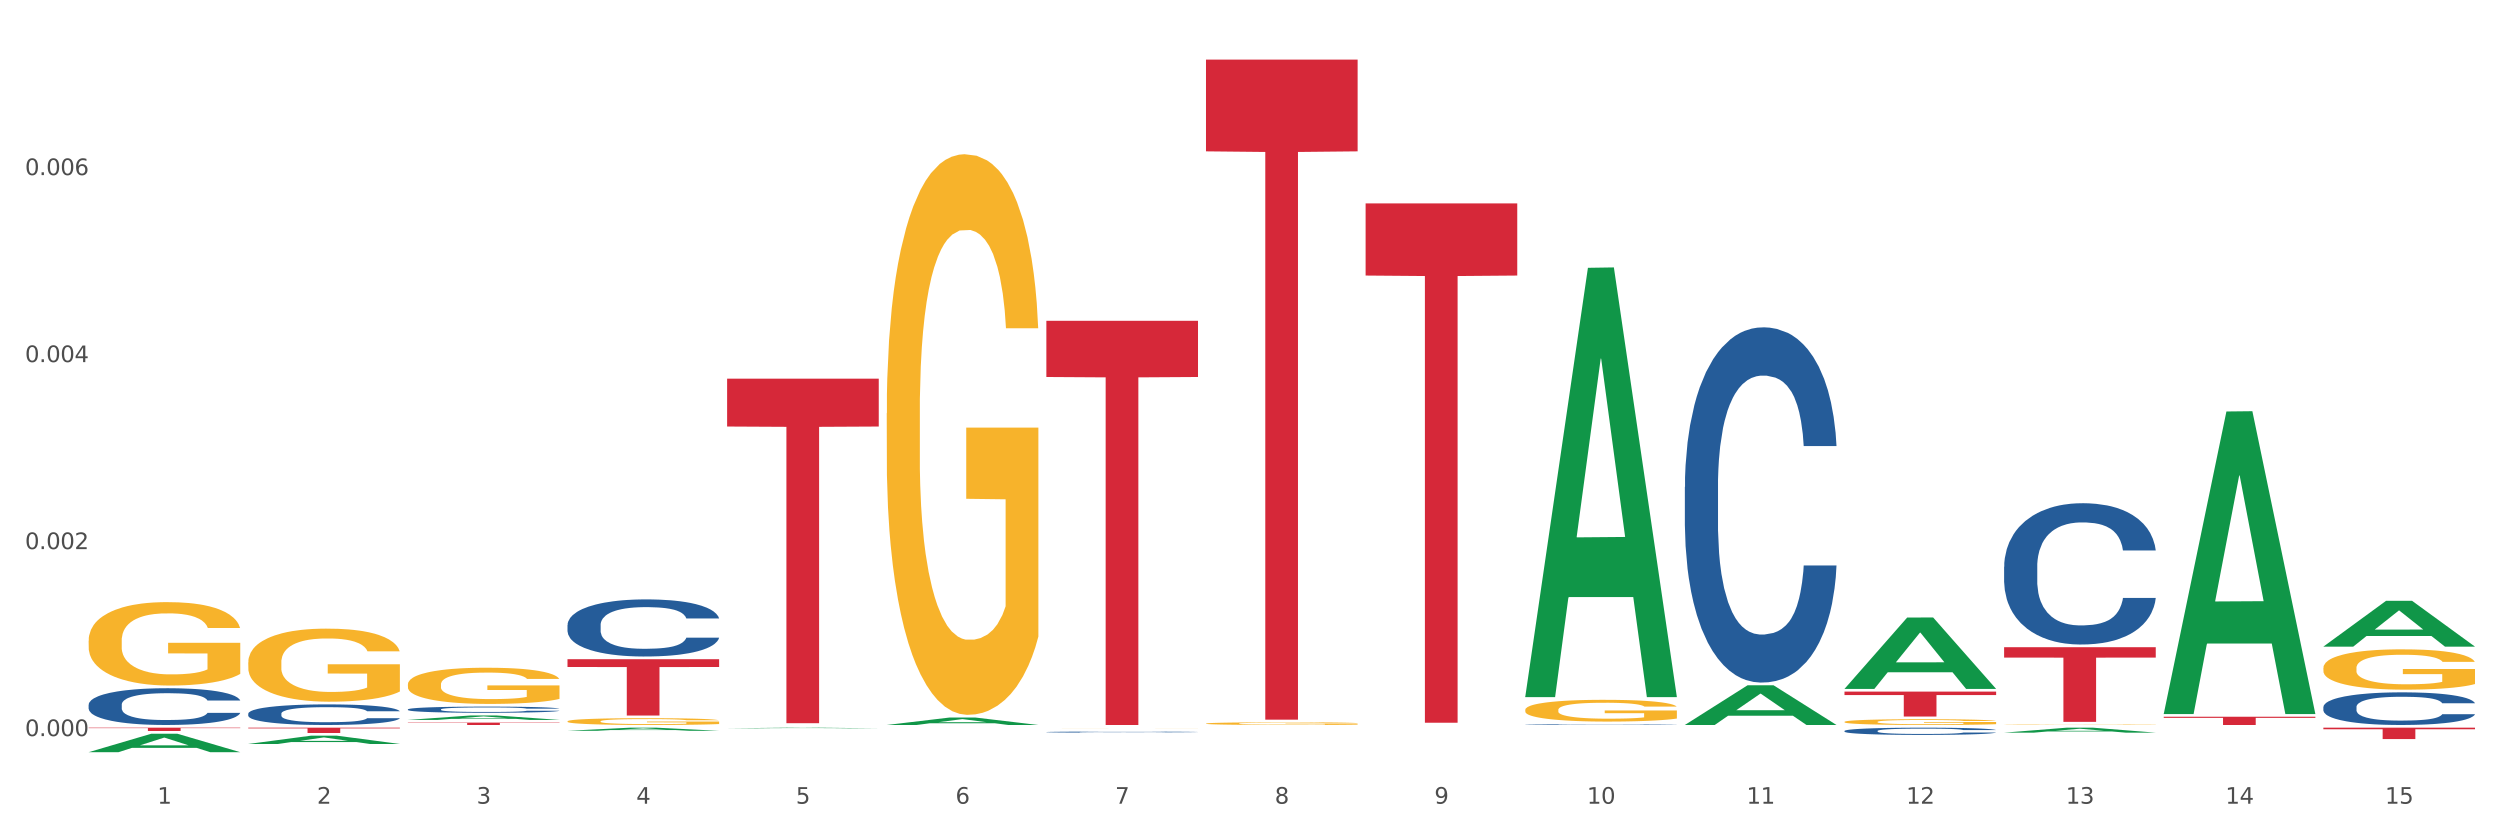 <?xml version="1.0" encoding="utf-8" standalone="no"?>
<!DOCTYPE svg PUBLIC "-//W3C//DTD SVG 1.1//EN"
  "http://www.w3.org/Graphics/SVG/1.1/DTD/svg11.dtd">
<svg xmlns:xlink="http://www.w3.org/1999/xlink" width="1080pt" height="360pt" viewBox="0 0 1080 360" xmlns="http://www.w3.org/2000/svg" version="1.1">
 <rect x="0" y="0" width="1080" height="360" fill="#333333" stroke="none"/>
 <defs>
  <style type="text/css">*{stroke-linejoin: round; stroke-linecap: butt}</style>
 </defs>
 <g id="figure_1">
  <g id="patch_1">
   <path d="M 0 360 
L 1080 360 
L 1080 0 
L 0 0 
z
" style="fill: #ffffff; stroke: #ffffff; stroke-linejoin: miter"/>
  </g>
  <g id="axes_1">
   <g id="matplotlib.axis_1">
    <g id="xtick_1">
     <g id="text_1">
      <!-- 1 -->
      <g style="fill: #4d4d4d" transform="translate(67.984 347.204) scale(0.096 -0.096)">
       <defs>
        <path id="DejaVuSans-31" d="M 794 531 
L 1825 531 
L 1825 4091 
L 703 3866 
L 703 4441 
L 1819 4666 
L 2450 4666 
L 2450 531 
L 3481 531 
L 3481 0 
L 794 0 
L 794 531 
z
" transform="scale(0.016)"/>
       </defs>
       <use xlink:href="#DejaVuSans-31"/>
      </g>
     </g>
    </g>
    <g id="xtick_2">
     <g id="text_2">
      <!-- 2 -->
      <g style="fill: #4d4d4d" transform="translate(136.942 347.204) scale(0.096 -0.096)">
       <defs>
        <path id="DejaVuSans-32" d="M 1228 531 
L 3431 531 
L 3431 0 
L 469 0 
L 469 531 
Q 828 903 1448 1529 
Q 2069 2156 2228 2338 
Q 2531 2678 2651 2914 
Q 2772 3150 2772 3378 
Q 2772 3750 2511 3984 
Q 2250 4219 1831 4219 
Q 1534 4219 1204 4116 
Q 875 4013 500 3803 
L 500 4441 
Q 881 4594 1212 4672 
Q 1544 4750 1819 4750 
Q 2544 4750 2975 4387 
Q 3406 4025 3406 3419 
Q 3406 3131 3298 2873 
Q 3191 2616 2906 2266 
Q 2828 2175 2409 1742 
Q 1991 1309 1228 531 
z
" transform="scale(0.016)"/>
       </defs>
       <use xlink:href="#DejaVuSans-32"/>
      </g>
     </g>
    </g>
    <g id="xtick_3">
     <g id="text_3">
      <!-- 3 -->
      <g style="fill: #4d4d4d" transform="translate(205.899 347.204) scale(0.096 -0.096)">
       <defs>
        <path id="DejaVuSans-33" d="M 2597 2516 
Q 3050 2419 3304 2112 
Q 3559 1806 3559 1356 
Q 3559 666 3084 287 
Q 2609 -91 1734 -91 
Q 1441 -91 1130 -33 
Q 819 25 488 141 
L 488 750 
Q 750 597 1062 519 
Q 1375 441 1716 441 
Q 2309 441 2620 675 
Q 2931 909 2931 1356 
Q 2931 1769 2642 2001 
Q 2353 2234 1838 2234 
L 1294 2234 
L 1294 2753 
L 1863 2753 
Q 2328 2753 2575 2939 
Q 2822 3125 2822 3475 
Q 2822 3834 2567 4026 
Q 2313 4219 1838 4219 
Q 1578 4219 1281 4162 
Q 984 4106 628 3988 
L 628 4550 
Q 988 4650 1302 4700 
Q 1616 4750 1894 4750 
Q 2613 4750 3031 4423 
Q 3450 4097 3450 3541 
Q 3450 3153 3228 2886 
Q 3006 2619 2597 2516 
z
" transform="scale(0.016)"/>
       </defs>
       <use xlink:href="#DejaVuSans-33"/>
      </g>
     </g>
    </g>
    <g id="xtick_4">
     <g id="text_4">
      <!-- 4 -->
      <g style="fill: #4d4d4d" transform="translate(274.857 347.204) scale(0.096 -0.096)">
       <defs>
        <path id="DejaVuSans-34" d="M 2419 4116 
L 825 1625 
L 2419 1625 
L 2419 4116 
z
M 2253 4666 
L 3047 4666 
L 3047 1625 
L 3713 1625 
L 3713 1100 
L 3047 1100 
L 3047 0 
L 2419 0 
L 2419 1100 
L 313 1100 
L 313 1709 
L 2253 4666 
z
" transform="scale(0.016)"/>
       </defs>
       <use xlink:href="#DejaVuSans-34"/>
      </g>
     </g>
    </g>
    <g id="xtick_5">
     <g id="text_5">
      <!-- 5 -->
      <g style="fill: #4d4d4d" transform="translate(343.815 347.204) scale(0.096 -0.096)">
       <defs>
        <path id="DejaVuSans-35" d="M 691 4666 
L 3169 4666 
L 3169 4134 
L 1269 4134 
L 1269 2991 
Q 1406 3038 1543 3061 
Q 1681 3084 1819 3084 
Q 2600 3084 3056 2656 
Q 3513 2228 3513 1497 
Q 3513 744 3044 326 
Q 2575 -91 1722 -91 
Q 1428 -91 1123 -41 
Q 819 9 494 109 
L 494 744 
Q 775 591 1075 516 
Q 1375 441 1709 441 
Q 2250 441 2565 725 
Q 2881 1009 2881 1497 
Q 2881 1984 2565 2268 
Q 2250 2553 1709 2553 
Q 1456 2553 1204 2497 
Q 953 2441 691 2322 
L 691 4666 
z
" transform="scale(0.016)"/>
       </defs>
       <use xlink:href="#DejaVuSans-35"/>
      </g>
     </g>
    </g>
    <g id="xtick_6">
     <g id="text_6">
      <!-- 6 -->
      <g style="fill: #4d4d4d" transform="translate(412.772 347.204) scale(0.096 -0.096)">
       <defs>
        <path id="DejaVuSans-36" d="M 2113 2584 
Q 1688 2584 1439 2293 
Q 1191 2003 1191 1497 
Q 1191 994 1439 701 
Q 1688 409 2113 409 
Q 2538 409 2786 701 
Q 3034 994 3034 1497 
Q 3034 2003 2786 2293 
Q 2538 2584 2113 2584 
z
M 3366 4563 
L 3366 3988 
Q 3128 4100 2886 4159 
Q 2644 4219 2406 4219 
Q 1781 4219 1451 3797 
Q 1122 3375 1075 2522 
Q 1259 2794 1537 2939 
Q 1816 3084 2150 3084 
Q 2853 3084 3261 2657 
Q 3669 2231 3669 1497 
Q 3669 778 3244 343 
Q 2819 -91 2113 -91 
Q 1303 -91 875 529 
Q 447 1150 447 2328 
Q 447 3434 972 4092 
Q 1497 4750 2381 4750 
Q 2619 4750 2861 4703 
Q 3103 4656 3366 4563 
z
" transform="scale(0.016)"/>
       </defs>
       <use xlink:href="#DejaVuSans-36"/>
      </g>
     </g>
    </g>
    <g id="xtick_7">
     <g id="text_7">
      <!-- 7 -->
      <g style="fill: #4d4d4d" transform="translate(481.73 347.204) scale(0.096 -0.096)">
       <defs>
        <path id="DejaVuSans-37" d="M 525 4666 
L 3525 4666 
L 3525 4397 
L 1831 0 
L 1172 0 
L 2766 4134 
L 525 4134 
L 525 4666 
z
" transform="scale(0.016)"/>
       </defs>
       <use xlink:href="#DejaVuSans-37"/>
      </g>
     </g>
    </g>
    <g id="xtick_8">
     <g id="text_8">
      <!-- 8 -->
      <g style="fill: #4d4d4d" transform="translate(550.688 347.204) scale(0.096 -0.096)">
       <defs>
        <path id="DejaVuSans-38" d="M 2034 2216 
Q 1584 2216 1326 1975 
Q 1069 1734 1069 1313 
Q 1069 891 1326 650 
Q 1584 409 2034 409 
Q 2484 409 2743 651 
Q 3003 894 3003 1313 
Q 3003 1734 2745 1975 
Q 2488 2216 2034 2216 
z
M 1403 2484 
Q 997 2584 770 2862 
Q 544 3141 544 3541 
Q 544 4100 942 4425 
Q 1341 4750 2034 4750 
Q 2731 4750 3128 4425 
Q 3525 4100 3525 3541 
Q 3525 3141 3298 2862 
Q 3072 2584 2669 2484 
Q 3125 2378 3379 2068 
Q 3634 1759 3634 1313 
Q 3634 634 3220 271 
Q 2806 -91 2034 -91 
Q 1263 -91 848 271 
Q 434 634 434 1313 
Q 434 1759 690 2068 
Q 947 2378 1403 2484 
z
M 1172 3481 
Q 1172 3119 1398 2916 
Q 1625 2713 2034 2713 
Q 2441 2713 2670 2916 
Q 2900 3119 2900 3481 
Q 2900 3844 2670 4047 
Q 2441 4250 2034 4250 
Q 1625 4250 1398 4047 
Q 1172 3844 1172 3481 
z
" transform="scale(0.016)"/>
       </defs>
       <use xlink:href="#DejaVuSans-38"/>
      </g>
     </g>
    </g>
    <g id="xtick_9">
     <g id="text_9">
      <!-- 9 -->
      <g style="fill: #4d4d4d" transform="translate(619.645 347.204) scale(0.096 -0.096)">
       <defs>
        <path id="DejaVuSans-39" d="M 703 97 
L 703 672 
Q 941 559 1184 500 
Q 1428 441 1663 441 
Q 2288 441 2617 861 
Q 2947 1281 2994 2138 
Q 2813 1869 2534 1725 
Q 2256 1581 1919 1581 
Q 1219 1581 811 2004 
Q 403 2428 403 3163 
Q 403 3881 828 4315 
Q 1253 4750 1959 4750 
Q 2769 4750 3195 4129 
Q 3622 3509 3622 2328 
Q 3622 1225 3098 567 
Q 2575 -91 1691 -91 
Q 1453 -91 1209 -44 
Q 966 3 703 97 
z
M 1959 2075 
Q 2384 2075 2632 2365 
Q 2881 2656 2881 3163 
Q 2881 3666 2632 3958 
Q 2384 4250 1959 4250 
Q 1534 4250 1286 3958 
Q 1038 3666 1038 3163 
Q 1038 2656 1286 2365 
Q 1534 2075 1959 2075 
z
" transform="scale(0.016)"/>
       </defs>
       <use xlink:href="#DejaVuSans-39"/>
      </g>
     </g>
    </g>
    <g id="xtick_10">
     <g id="text_10">
      <!-- 10 -->
      <g style="fill: #4d4d4d" transform="translate(685.549 347.204) scale(0.096 -0.096)">
       <defs>
        <path id="DejaVuSans-30" d="M 2034 4250 
Q 1547 4250 1301 3770 
Q 1056 3291 1056 2328 
Q 1056 1369 1301 889 
Q 1547 409 2034 409 
Q 2525 409 2770 889 
Q 3016 1369 3016 2328 
Q 3016 3291 2770 3770 
Q 2525 4250 2034 4250 
z
M 2034 4750 
Q 2819 4750 3233 4129 
Q 3647 3509 3647 2328 
Q 3647 1150 3233 529 
Q 2819 -91 2034 -91 
Q 1250 -91 836 529 
Q 422 1150 422 2328 
Q 422 3509 836 4129 
Q 1250 4750 2034 4750 
z
" transform="scale(0.016)"/>
       </defs>
       <use xlink:href="#DejaVuSans-31"/>
       <use xlink:href="#DejaVuSans-30" transform="translate(63.623 0)"/>
      </g>
     </g>
    </g>
    <g id="xtick_11">
     <g id="text_11">
      <!-- 11 -->
      <g style="fill: #4d4d4d" transform="translate(754.506 347.204) scale(0.096 -0.096)">
       <use xlink:href="#DejaVuSans-31"/>
       <use xlink:href="#DejaVuSans-31" transform="translate(63.623 0)"/>
      </g>
     </g>
    </g>
    <g id="xtick_12">
     <g id="text_12">
      <!-- 12 -->
      <g style="fill: #4d4d4d" transform="translate(823.464 347.204) scale(0.096 -0.096)">
       <use xlink:href="#DejaVuSans-31"/>
       <use xlink:href="#DejaVuSans-32" transform="translate(63.623 0)"/>
      </g>
     </g>
    </g>
    <g id="xtick_13">
     <g id="text_13">
      <!-- 13 -->
      <g style="fill: #4d4d4d" transform="translate(892.422 347.204) scale(0.096 -0.096)">
       <use xlink:href="#DejaVuSans-31"/>
       <use xlink:href="#DejaVuSans-33" transform="translate(63.623 0)"/>
      </g>
     </g>
    </g>
    <g id="xtick_14">
     <g id="text_14">
      <!-- 14 -->
      <g style="fill: #4d4d4d" transform="translate(961.379 347.204) scale(0.096 -0.096)">
       <use xlink:href="#DejaVuSans-31"/>
       <use xlink:href="#DejaVuSans-34" transform="translate(63.623 0)"/>
      </g>
     </g>
    </g>
    <g id="xtick_15">
     <g id="text_15">
      <!-- 15 -->
      <g style="fill: #4d4d4d" transform="translate(1030.337 347.204) scale(0.096 -0.096)">
       <use xlink:href="#DejaVuSans-31"/>
       <use xlink:href="#DejaVuSans-35" transform="translate(63.623 0)"/>
      </g>
     </g>
    </g>
    <g id="xtick_16"/>
    <g id="xtick_17"/>
    <g id="xtick_18"/>
    <g id="xtick_19"/>
    <g id="xtick_20"/>
    <g id="xtick_21"/>
    <g id="xtick_22"/>
    <g id="xtick_23"/>
    <g id="xtick_24"/>
    <g id="xtick_25"/>
    <g id="xtick_26"/>
    <g id="xtick_27"/>
    <g id="xtick_28"/>
    <g id="xtick_29"/>
   </g>
   <g id="matplotlib.axis_2">
    <g id="ytick_1">
     <g id="text_16">
      <!-- 0.000 -->
      <g style="fill: #4d4d4d" transform="translate(10.8 317.997) scale(0.096 -0.096)">
       <defs>
        <path id="DejaVuSans-2e" d="M 684 794 
L 1344 794 
L 1344 0 
L 684 0 
L 684 794 
z
" transform="scale(0.016)"/>
       </defs>
       <use xlink:href="#DejaVuSans-30"/>
       <use xlink:href="#DejaVuSans-2e" transform="translate(63.623 0)"/>
       <use xlink:href="#DejaVuSans-30" transform="translate(95.41 0)"/>
       <use xlink:href="#DejaVuSans-30" transform="translate(159.033 0)"/>
       <use xlink:href="#DejaVuSans-30" transform="translate(222.656 0)"/>
      </g>
     </g>
    </g>
    <g id="ytick_2">
     <g id="text_17">
      <!-- 0.002 -->
      <g style="fill: #4d4d4d" transform="translate(10.8 237.213) scale(0.096 -0.096)">
       <use xlink:href="#DejaVuSans-30"/>
       <use xlink:href="#DejaVuSans-2e" transform="translate(63.623 0)"/>
       <use xlink:href="#DejaVuSans-30" transform="translate(95.41 0)"/>
       <use xlink:href="#DejaVuSans-30" transform="translate(159.033 0)"/>
       <use xlink:href="#DejaVuSans-32" transform="translate(222.656 0)"/>
      </g>
     </g>
    </g>
    <g id="ytick_3">
     <g id="text_18">
      <!-- 0.004 -->
      <g style="fill: #4d4d4d" transform="translate(10.8 156.429) scale(0.096 -0.096)">
       <use xlink:href="#DejaVuSans-30"/>
       <use xlink:href="#DejaVuSans-2e" transform="translate(63.623 0)"/>
       <use xlink:href="#DejaVuSans-30" transform="translate(95.41 0)"/>
       <use xlink:href="#DejaVuSans-30" transform="translate(159.033 0)"/>
       <use xlink:href="#DejaVuSans-34" transform="translate(222.656 0)"/>
      </g>
     </g>
    </g>
    <g id="ytick_4">
     <g id="text_19">
      <!-- 0.006 -->
      <g style="fill: #4d4d4d" transform="translate(10.8 75.645) scale(0.096 -0.096)">
       <use xlink:href="#DejaVuSans-30"/>
       <use xlink:href="#DejaVuSans-2e" transform="translate(63.623 0)"/>
       <use xlink:href="#DejaVuSans-30" transform="translate(95.41 0)"/>
       <use xlink:href="#DejaVuSans-30" transform="translate(159.033 0)"/>
       <use xlink:href="#DejaVuSans-36" transform="translate(222.656 0)"/>
      </g>
     </g>
    </g>
    <g id="ytick_5"/>
    <g id="ytick_6"/>
    <g id="ytick_7"/>
    <g id="ytick_8"/>
   </g>
   <g id="PolyCollection_1">
    <path d="M 38.283 324.934 
L 38.351 324.927 
L 65.365 316.967 
L 76.576 316.96 
L 103.793 324.95 
L 90.826 324.95 
L 84.95 323.089 
L 57.058 323.089 
L 56.855 323.119 
L 51.182 324.95 
L 38.283 324.95 
L 38.283 324.934 
L 60.57 321.979 
L 81.438 321.971 
L 71.105 318.663 
L 70.97 318.648 
L 70.835 318.67 
L 60.502 321.971 
L 60.57 321.979 
L 38.283 324.934 
z
" clip-path="url(#pac99b668e2)" style="fill: #109648"/>
    <path d="M 1003.69 314.35 
L 1069.2 314.35 
L 1069.2 315.036 
L 1043.431 315.041 
L 1043.431 319.287 
L 1029.304 319.287 
L 1029.304 315.041 
L 1003.69 315.036 
L 1003.69 314.355 
L 1003.69 314.35 
z
" clip-path="url(#pac99b668e2)" style="fill: #d62839"/>
    <path d="M 934.733 309.633 
L 1000.242 309.633 
L 1000.242 310.128 
L 974.473 310.131 
L 974.473 313.196 
L 960.347 313.196 
L 960.347 310.131 
L 934.733 310.128 
L 934.733 309.636 
L 934.733 309.633 
z
" clip-path="url(#pac99b668e2)" style="fill: #d62839"/>
    <path d="M 865.775 279.59 
L 931.285 279.59 
L 931.285 284.072 
L 905.515 284.102 
L 905.515 311.845 
L 891.389 311.845 
L 891.389 284.102 
L 865.775 284.072 
L 865.775 279.62 
L 865.775 279.59 
z
" clip-path="url(#pac99b668e2)" style="fill: #d62839"/>
    <path d="M 796.817 298.771 
L 862.327 298.771 
L 862.327 300.268 
L 836.558 300.278 
L 836.558 309.541 
L 822.431 309.541 
L 822.431 300.278 
L 796.817 300.268 
L 796.817 298.781 
L 796.817 298.771 
z
" clip-path="url(#pac99b668e2)" style="fill: #d62839"/>
    <path d="M 589.944 87.858 
L 655.454 87.858 
L 655.454 119.037 
L 629.685 119.248 
L 629.685 312.218 
L 615.558 312.218 
L 615.558 119.248 
L 589.944 119.037 
L 589.944 88.069 
L 589.944 87.858 
z
" clip-path="url(#pac99b668e2)" style="fill: #d62839"/>
    <path d="M 520.987 25.759 
L 586.496 25.759 
L 586.496 65.383 
L 560.727 65.65 
L 560.727 310.885 
L 546.601 310.885 
L 546.601 65.65 
L 520.987 65.383 
L 520.987 26.027 
L 520.987 25.759 
z
" clip-path="url(#pac99b668e2)" style="fill: #d62839"/>
    <path d="M 452.029 138.596 
L 517.539 138.596 
L 517.539 162.859 
L 491.769 163.023 
L 491.769 313.196 
L 477.643 313.196 
L 477.643 163.023 
L 452.029 162.859 
L 452.029 138.76 
L 452.029 138.596 
z
" clip-path="url(#pac99b668e2)" style="fill: #d62839"/>
    <path d="M 314.114 163.577 
L 379.623 163.577 
L 379.623 184.26 
L 353.854 184.399 
L 353.854 312.41 
L 339.728 312.41 
L 339.728 184.399 
L 314.114 184.26 
L 314.114 163.717 
L 314.114 163.577 
z
" clip-path="url(#pac99b668e2)" style="fill: #d62839"/>
    <path d="M 245.156 284.765 
L 310.666 284.765 
L 310.666 288.147 
L 284.897 288.169 
L 284.897 309.098 
L 270.77 309.098 
L 270.77 288.169 
L 245.156 288.147 
L 245.156 284.788 
L 245.156 284.765 
z
" clip-path="url(#pac99b668e2)" style="fill: #d62839"/>
    <path d="M 38.283 276.772 
L 38.36 276.739 
L 38.36 275.554 
L 38.515 274.534 
L 39.288 272.065 
L 40.449 270.025 
L 41.299 268.938 
L 42.15 268.05 
L 43.156 267.161 
L 44.393 266.239 
L 46.636 264.89 
L 48.028 264.198 
L 49.73 263.474 
L 52.824 262.421 
L 55.066 261.829 
L 57.387 261.335 
L 61.177 260.742 
L 63.652 260.479 
L 66.281 260.281 
L 69.452 260.15 
L 71.85 260.117 
L 77.109 260.216 
L 81.595 260.512 
L 83.761 260.742 
L 86.545 261.137 
L 88.015 261.401 
L 90.412 261.927 
L 92.887 262.619 
L 94.589 263.211 
L 97.141 264.33 
L 99.075 265.449 
L 100.854 266.832 
L 101.782 267.786 
L 102.478 268.675 
L 103.097 269.695 
L 103.715 271.308 
L 89.794 271.308 
L 89.252 270.156 
L 88.401 269.07 
L 87.164 268.017 
L 86.081 267.358 
L 84.225 266.535 
L 82.523 266.009 
L 80.744 265.614 
L 78.579 265.285 
L 76.877 265.12 
L 74.48 264.988 
L 69.762 265.021 
L 66.591 265.285 
L 64.425 265.614 
L 63.033 265.91 
L 61.795 266.239 
L 60.403 266.7 
L 58.779 267.391 
L 57.619 268.017 
L 56.459 268.807 
L 55.531 269.597 
L 54.68 270.518 
L 53.984 271.506 
L 53.442 272.526 
L 52.978 273.777 
L 52.592 275.851 
L 52.592 280.36 
L 52.746 281.38 
L 53.133 282.73 
L 53.597 283.75 
L 54.37 284.968 
L 55.066 285.791 
L 56.381 286.976 
L 57.851 287.964 
L 59.011 288.589 
L 60.171 289.116 
L 62.182 289.84 
L 64.425 290.432 
L 66.359 290.794 
L 68.988 291.124 
L 70.767 291.255 
L 72.314 291.321 
L 76.104 291.321 
L 78.811 291.222 
L 81.827 290.992 
L 84.148 290.696 
L 86.081 290.334 
L 88.247 289.741 
L 89.639 289.181 
L 89.639 282.302 
L 72.623 282.269 
L 72.623 277.694 
L 103.793 277.694 
L 103.793 291.124 
L 102.478 291.815 
L 101.008 292.44 
L 99.462 293 
L 97.141 293.691 
L 94.357 294.349 
L 91.882 294.81 
L 89.252 295.205 
L 86.159 295.567 
L 82.137 295.896 
L 79.662 296.028 
L 76.568 296.127 
L 72.933 296.16 
L 69.762 296.094 
L 66.668 295.929 
L 63.42 295.633 
L 60.248 295.205 
L 57.851 294.777 
L 55.453 294.251 
L 52.901 293.559 
L 50.89 292.901 
L 49.343 292.308 
L 47.642 291.551 
L 45.785 290.564 
L 44.393 289.675 
L 43.156 288.754 
L 41.841 287.569 
L 40.913 286.548 
L 39.985 285.265 
L 39.443 284.31 
L 38.824 282.829 
L 38.36 280.755 
L 38.283 276.772 
z
" clip-path="url(#pac99b668e2)" style="fill: #f7b32b"/>
    <path d="M 176.198 312.154 
L 241.708 312.154 
L 241.708 312.298 
L 215.939 312.299 
L 215.939 313.196 
L 201.812 313.196 
L 201.812 312.299 
L 176.198 312.298 
L 176.198 312.155 
L 176.198 312.154 
z
" clip-path="url(#pac99b668e2)" style="fill: #d62839"/>
    <path d="M 1003.69 305.429 
L 1003.768 305.416 
L 1003.768 305.056 
L 1004 304.566 
L 1004.852 303.665 
L 1005.936 302.982 
L 1007.794 302.184 
L 1008.801 301.849 
L 1010.117 301.475 
L 1012.828 300.87 
L 1015.925 300.355 
L 1018.093 300.071 
L 1019.719 299.891 
L 1023.359 299.569 
L 1025.449 299.427 
L 1027.618 299.311 
L 1029.476 299.234 
L 1032.573 299.144 
L 1035.051 299.105 
L 1037.916 299.092 
L 1040.317 299.105 
L 1043.492 299.157 
L 1048.138 299.311 
L 1049.919 299.402 
L 1052.319 299.556 
L 1054.797 299.762 
L 1056.81 299.968 
L 1059.133 300.265 
L 1061.534 300.651 
L 1063.857 301.14 
L 1065.483 301.591 
L 1066.8 302.068 
L 1067.961 302.647 
L 1068.813 303.278 
L 1069.2 303.806 
L 1055.029 303.806 
L 1054.642 303.33 
L 1053.868 302.815 
L 1053.094 302.467 
L 1052.242 302.184 
L 1050.925 301.862 
L 1049.764 301.656 
L 1047.828 301.411 
L 1046.047 301.256 
L 1044.576 301.166 
L 1042.795 301.089 
L 1039 301.012 
L 1036.29 301.012 
L 1034.587 301.037 
L 1032.496 301.102 
L 1030.715 301.192 
L 1028.624 301.346 
L 1026.998 301.514 
L 1025.372 301.733 
L 1024.443 301.887 
L 1023.049 302.171 
L 1022.12 302.403 
L 1020.881 302.802 
L 1020.184 303.085 
L 1018.945 303.819 
L 1018.403 304.36 
L 1018.171 304.734 
L 1018.016 305.146 
L 1018.016 307.155 
L 1018.48 308.057 
L 1018.867 308.443 
L 1019.487 308.881 
L 1020.648 309.448 
L 1022.352 310.002 
L 1024.133 310.401 
L 1025.604 310.646 
L 1026.998 310.826 
L 1028.392 310.968 
L 1030.095 311.096 
L 1031.489 311.174 
L 1033.58 311.251 
L 1036.058 311.29 
L 1037.994 311.29 
L 1041.943 311.225 
L 1043.724 311.161 
L 1045.428 311.071 
L 1047.286 310.929 
L 1048.757 310.774 
L 1049.609 310.658 
L 1051.003 310.414 
L 1052.087 310.156 
L 1053.016 309.86 
L 1053.636 309.602 
L 1054.333 309.216 
L 1054.875 308.778 
L 1055.029 308.546 
L 1069.2 308.546 
L 1068.89 309.01 
L 1068.348 309.461 
L 1067.264 310.066 
L 1066.412 310.414 
L 1065.096 310.839 
L 1063.702 311.199 
L 1061.766 311.599 
L 1059.985 311.895 
L 1058.127 312.153 
L 1056.114 312.384 
L 1052.474 312.706 
L 1051.158 312.796 
L 1048.37 312.951 
L 1046.202 313.041 
L 1043.027 313.131 
L 1039.775 313.183 
L 1036.368 313.196 
L 1033.348 313.17 
L 1030.018 313.093 
L 1027.927 313.015 
L 1025.604 312.9 
L 1022.894 312.719 
L 1020.339 312.5 
L 1017.938 312.243 
L 1015.693 311.946 
L 1013.602 311.612 
L 1010.892 311.058 
L 1008.878 310.517 
L 1007.407 310.014 
L 1006.4 309.589 
L 1005.394 309.048 
L 1004.852 308.675 
L 1004 307.773 
L 1003.69 306.936 
L 1003.69 305.429 
z
" clip-path="url(#pac99b668e2)" style="fill: #255c99"/>
    <path d="M 865.775 244.817 
L 865.852 244.761 
L 865.852 243.2 
L 866.085 241.082 
L 866.936 237.179 
L 868.021 234.224 
L 869.879 230.768 
L 870.886 229.318 
L 872.202 227.701 
L 874.912 225.081 
L 878.01 222.851 
L 880.178 221.624 
L 881.804 220.844 
L 885.443 219.45 
L 887.534 218.837 
L 889.702 218.335 
L 891.561 218.001 
L 894.658 217.61 
L 897.136 217.443 
L 900.001 217.387 
L 902.402 217.443 
L 905.576 217.666 
L 910.222 218.335 
L 912.003 218.725 
L 914.404 219.394 
L 916.882 220.286 
L 918.895 221.178 
L 921.218 222.461 
L 923.619 224.133 
L 925.942 226.252 
L 927.568 228.203 
L 928.884 230.266 
L 930.046 232.775 
L 930.898 235.507 
L 931.285 237.792 
L 917.114 237.792 
L 916.727 235.73 
L 915.953 233.5 
L 915.178 231.994 
L 914.326 230.768 
L 913.01 229.374 
L 911.849 228.482 
L 909.913 227.423 
L 908.132 226.754 
L 906.66 226.363 
L 904.879 226.029 
L 901.085 225.694 
L 898.375 225.694 
L 896.671 225.806 
L 894.581 226.085 
L 892.8 226.475 
L 890.709 227.144 
L 889.083 227.869 
L 887.457 228.816 
L 886.527 229.485 
L 885.134 230.712 
L 884.204 231.716 
L 882.965 233.444 
L 882.269 234.67 
L 881.03 237.848 
L 880.488 240.19 
L 880.255 241.807 
L 880.1 243.591 
L 880.1 252.288 
L 880.565 256.19 
L 880.952 257.863 
L 881.572 259.759 
L 882.733 262.212 
L 884.437 264.609 
L 886.218 266.337 
L 887.689 267.397 
L 889.083 268.177 
L 890.477 268.79 
L 892.18 269.348 
L 893.574 269.682 
L 895.665 270.017 
L 898.143 270.184 
L 900.078 270.184 
L 904.028 269.905 
L 905.809 269.627 
L 907.512 269.236 
L 909.371 268.623 
L 910.842 267.954 
L 911.694 267.452 
L 913.088 266.393 
L 914.172 265.278 
L 915.101 263.996 
L 915.72 262.881 
L 916.417 261.208 
L 916.959 259.313 
L 917.114 258.309 
L 931.285 258.309 
L 930.975 260.316 
L 930.433 262.267 
L 929.349 264.888 
L 928.497 266.393 
L 927.181 268.233 
L 925.787 269.794 
L 923.851 271.522 
L 922.07 272.804 
L 920.212 273.919 
L 918.198 274.923 
L 914.559 276.317 
L 913.242 276.707 
L 910.455 277.376 
L 908.287 277.766 
L 905.112 278.157 
L 901.859 278.38 
L 898.452 278.435 
L 895.432 278.324 
L 892.103 277.989 
L 890.012 277.655 
L 887.689 277.153 
L 884.979 276.373 
L 882.423 275.425 
L 880.023 274.31 
L 877.777 273.027 
L 875.687 271.578 
L 872.976 269.181 
L 870.963 266.839 
L 869.492 264.665 
L 868.485 262.825 
L 867.478 260.483 
L 866.936 258.867 
L 866.085 254.964 
L 865.775 251.34 
L 865.775 244.817 
z
" clip-path="url(#pac99b668e2)" style="fill: #255c99"/>
    <path d="M 796.817 315.759 
L 796.895 315.756 
L 796.895 315.676 
L 797.127 315.567 
L 797.979 315.367 
L 799.063 315.215 
L 800.921 315.037 
L 801.928 314.963 
L 803.244 314.88 
L 805.955 314.745 
L 809.052 314.631 
L 811.22 314.568 
L 812.846 314.528 
L 816.486 314.456 
L 818.576 314.425 
L 820.745 314.399 
L 822.603 314.382 
L 825.7 314.362 
L 828.178 314.353 
L 831.043 314.35 
L 833.444 314.353 
L 836.619 314.364 
L 841.265 314.399 
L 843.046 314.419 
L 845.446 314.453 
L 847.924 314.499 
L 849.937 314.545 
L 852.261 314.611 
L 854.661 314.697 
L 856.984 314.805 
L 858.61 314.906 
L 859.927 315.012 
L 861.088 315.14 
L 861.94 315.281 
L 862.327 315.398 
L 848.156 315.398 
L 847.769 315.292 
L 846.995 315.178 
L 846.221 315.1 
L 845.369 315.037 
L 844.052 314.966 
L 842.891 314.92 
L 840.955 314.866 
L 839.174 314.831 
L 837.703 314.811 
L 835.922 314.794 
L 832.127 314.777 
L 829.417 314.777 
L 827.714 314.783 
L 825.623 314.797 
L 823.842 314.817 
L 821.751 314.851 
L 820.125 314.888 
L 818.499 314.937 
L 817.57 314.972 
L 816.176 315.035 
L 815.247 315.086 
L 814.008 315.175 
L 813.311 315.238 
L 812.072 315.401 
L 811.53 315.521 
L 811.298 315.604 
L 811.143 315.696 
L 811.143 316.143 
L 811.607 316.343 
L 811.994 316.429 
L 812.614 316.526 
L 813.775 316.652 
L 815.479 316.776 
L 817.26 316.864 
L 818.731 316.919 
L 820.125 316.959 
L 821.519 316.99 
L 823.222 317.019 
L 824.616 317.036 
L 826.707 317.053 
L 829.185 317.062 
L 831.121 317.062 
L 835.07 317.048 
L 836.851 317.033 
L 838.555 317.013 
L 840.413 316.982 
L 841.884 316.947 
L 842.736 316.922 
L 844.13 316.867 
L 845.214 316.81 
L 846.143 316.744 
L 846.763 316.687 
L 847.46 316.601 
L 848.002 316.504 
L 848.156 316.452 
L 862.327 316.452 
L 862.017 316.555 
L 861.475 316.655 
L 860.391 316.79 
L 859.539 316.867 
L 858.223 316.962 
L 856.829 317.042 
L 854.893 317.131 
L 853.112 317.197 
L 851.254 317.254 
L 849.241 317.305 
L 845.601 317.377 
L 844.285 317.397 
L 841.497 317.431 
L 839.329 317.451 
L 836.154 317.472 
L 832.902 317.483 
L 829.495 317.486 
L 826.475 317.48 
L 823.145 317.463 
L 821.054 317.446 
L 818.731 317.42 
L 816.021 317.38 
L 813.466 317.331 
L 811.065 317.274 
L 808.82 317.208 
L 806.729 317.134 
L 804.019 317.01 
L 802.005 316.89 
L 800.534 316.779 
L 799.527 316.684 
L 798.521 316.564 
L 797.979 316.481 
L 797.127 316.28 
L 796.817 316.094 
L 796.817 315.759 
z
" clip-path="url(#pac99b668e2)" style="fill: #255c99"/>
    <path d="M 727.86 210.36 
L 727.937 210.22 
L 727.937 206.296 
L 728.169 200.97 
L 729.021 191.159 
L 730.105 183.731 
L 731.964 175.041 
L 732.97 171.397 
L 734.287 167.333 
L 736.997 160.745 
L 740.094 155.139 
L 742.262 152.056 
L 743.889 150.094 
L 747.528 146.59 
L 749.619 145.048 
L 751.787 143.787 
L 753.645 142.946 
L 756.743 141.965 
L 759.221 141.544 
L 762.086 141.404 
L 764.486 141.544 
L 767.661 142.105 
L 772.307 143.787 
L 774.088 144.768 
L 776.489 146.45 
L 778.967 148.692 
L 780.98 150.934 
L 783.303 154.158 
L 785.703 158.363 
L 788.026 163.689 
L 789.652 168.594 
L 790.969 173.78 
L 792.13 180.087 
L 792.982 186.954 
L 793.369 192.701 
L 779.199 192.701 
L 778.812 187.515 
L 778.037 181.909 
L 777.263 178.125 
L 776.411 175.041 
L 775.095 171.537 
L 773.933 169.295 
L 771.997 166.632 
L 770.216 164.95 
L 768.745 163.969 
L 766.964 163.128 
L 763.17 162.287 
L 760.46 162.287 
L 758.756 162.567 
L 756.665 163.268 
L 754.884 164.249 
L 752.794 165.931 
L 751.167 167.753 
L 749.541 170.136 
L 748.612 171.818 
L 747.218 174.901 
L 746.289 177.424 
L 745.05 181.769 
L 744.353 184.852 
L 743.114 192.841 
L 742.572 198.727 
L 742.34 202.792 
L 742.185 207.277 
L 742.185 229.141 
L 742.65 238.952 
L 743.037 243.156 
L 743.656 247.922 
L 744.818 254.088 
L 746.521 260.115 
L 748.302 264.46 
L 749.774 267.123 
L 751.167 269.085 
L 752.561 270.627 
L 754.265 272.028 
L 755.659 272.869 
L 757.749 273.71 
L 760.227 274.131 
L 762.163 274.131 
L 766.112 273.43 
L 767.893 272.729 
L 769.597 271.748 
L 771.455 270.206 
L 772.927 268.524 
L 773.778 267.263 
L 775.172 264.6 
L 776.256 261.797 
L 777.186 258.573 
L 777.805 255.77 
L 778.502 251.566 
L 779.044 246.8 
L 779.199 244.278 
L 793.369 244.278 
L 793.06 249.323 
L 792.518 254.229 
L 791.433 260.816 
L 790.582 264.6 
L 789.265 269.225 
L 787.871 273.15 
L 785.936 277.494 
L 784.155 280.718 
L 782.296 283.521 
L 780.283 286.044 
L 776.643 289.548 
L 775.327 290.529 
L 772.539 292.211 
L 770.371 293.192 
L 767.196 294.173 
L 763.944 294.733 
L 760.537 294.874 
L 757.517 294.593 
L 754.187 293.752 
L 752.097 292.911 
L 749.774 291.65 
L 747.063 289.688 
L 744.508 287.305 
L 742.108 284.502 
L 739.862 281.279 
L 737.771 277.635 
L 735.061 271.608 
L 733.048 265.721 
L 731.576 260.255 
L 730.57 255.63 
L 729.563 249.744 
L 729.021 245.679 
L 728.169 235.868 
L 727.86 226.758 
L 727.86 210.36 
z
" clip-path="url(#pac99b668e2)" style="fill: #255c99"/>
    <path d="M 658.902 313.021 
L 658.979 313.02 
L 658.979 313.012 
L 659.212 313.001 
L 660.063 312.981 
L 661.148 312.965 
L 663.006 312.947 
L 664.013 312.94 
L 665.329 312.931 
L 668.039 312.918 
L 671.137 312.906 
L 673.305 312.9 
L 674.931 312.896 
L 678.57 312.888 
L 680.661 312.885 
L 682.829 312.883 
L 684.688 312.881 
L 687.785 312.879 
L 690.263 312.878 
L 693.128 312.878 
L 695.529 312.878 
L 698.703 312.879 
L 703.349 312.883 
L 705.13 312.885 
L 707.531 312.888 
L 710.009 312.893 
L 712.022 312.897 
L 714.345 312.904 
L 716.746 312.913 
L 719.069 312.924 
L 720.695 312.934 
L 722.011 312.945 
L 723.173 312.958 
L 724.025 312.972 
L 724.412 312.984 
L 710.241 312.984 
L 709.854 312.973 
L 709.08 312.962 
L 708.305 312.954 
L 707.454 312.947 
L 706.137 312.94 
L 704.976 312.935 
L 703.04 312.93 
L 701.259 312.926 
L 699.787 312.924 
L 698.006 312.923 
L 694.212 312.921 
L 691.502 312.921 
L 689.798 312.921 
L 687.708 312.923 
L 685.927 312.925 
L 683.836 312.928 
L 682.21 312.932 
L 680.584 312.937 
L 679.654 312.941 
L 678.261 312.947 
L 677.331 312.952 
L 676.092 312.961 
L 675.396 312.968 
L 674.157 312.984 
L 673.615 312.996 
L 673.382 313.005 
L 673.227 313.014 
L 673.227 313.06 
L 673.692 313.08 
L 674.079 313.089 
L 674.699 313.098 
L 675.86 313.111 
L 677.564 313.124 
L 679.345 313.133 
L 680.816 313.138 
L 682.21 313.142 
L 683.604 313.146 
L 685.307 313.148 
L 686.701 313.15 
L 688.792 313.152 
L 691.27 313.153 
L 693.206 313.153 
L 697.155 313.151 
L 698.936 313.15 
L 700.639 313.148 
L 702.498 313.145 
L 703.969 313.141 
L 704.821 313.139 
L 706.215 313.133 
L 707.299 313.127 
L 708.228 313.121 
L 708.847 313.115 
L 709.544 313.106 
L 710.086 313.096 
L 710.241 313.091 
L 724.412 313.091 
L 724.102 313.101 
L 723.56 313.112 
L 722.476 313.125 
L 721.624 313.133 
L 720.308 313.143 
L 718.914 313.151 
L 716.978 313.16 
L 715.197 313.166 
L 713.339 313.172 
L 711.325 313.177 
L 707.686 313.185 
L 706.369 313.187 
L 703.582 313.19 
L 701.414 313.192 
L 698.239 313.194 
L 694.987 313.195 
L 691.579 313.196 
L 688.559 313.195 
L 685.23 313.193 
L 683.139 313.192 
L 680.816 313.189 
L 678.106 313.185 
L 675.55 313.18 
L 673.15 313.174 
L 670.904 313.168 
L 668.814 313.16 
L 666.103 313.148 
L 664.09 313.135 
L 662.619 313.124 
L 661.612 313.114 
L 660.605 313.102 
L 660.063 313.094 
L 659.212 313.073 
L 658.902 313.055 
L 658.902 313.021 
z
" clip-path="url(#pac99b668e2)" style="fill: #255c99"/>
    <path d="M 452.029 316.248 
L 452.106 316.247 
L 452.106 316.235 
L 452.339 316.219 
L 453.19 316.19 
L 454.275 316.167 
L 456.133 316.141 
L 457.14 316.13 
L 458.456 316.118 
L 461.166 316.098 
L 464.264 316.081 
L 466.432 316.072 
L 468.058 316.066 
L 471.697 316.055 
L 473.788 316.051 
L 475.956 316.047 
L 477.815 316.045 
L 480.912 316.042 
L 483.39 316.04 
L 486.255 316.04 
L 488.656 316.04 
L 491.83 316.042 
L 496.476 316.047 
L 498.257 316.05 
L 500.658 316.055 
L 503.136 316.062 
L 505.149 316.069 
L 507.472 316.078 
L 509.873 316.091 
L 512.196 316.107 
L 513.822 316.122 
L 515.138 316.137 
L 516.3 316.156 
L 517.152 316.177 
L 517.539 316.195 
L 503.368 316.195 
L 502.981 316.179 
L 502.207 316.162 
L 501.432 316.151 
L 500.581 316.141 
L 499.264 316.131 
L 498.103 316.124 
L 496.167 316.116 
L 494.386 316.111 
L 492.914 316.108 
L 491.133 316.105 
L 487.339 316.103 
L 484.629 316.103 
L 482.925 316.104 
L 480.835 316.106 
L 479.054 316.109 
L 476.963 316.114 
L 475.337 316.119 
L 473.711 316.126 
L 472.781 316.132 
L 471.388 316.141 
L 470.458 316.148 
L 469.219 316.162 
L 468.523 316.171 
L 467.284 316.195 
L 466.742 316.213 
L 466.509 316.225 
L 466.354 316.238 
L 466.354 316.304 
L 466.819 316.334 
L 467.206 316.347 
L 467.826 316.361 
L 468.987 316.38 
L 470.691 316.398 
L 472.472 316.411 
L 473.943 316.419 
L 475.337 316.425 
L 476.731 316.429 
L 478.434 316.434 
L 479.828 316.436 
L 481.919 316.439 
L 484.397 316.44 
L 486.333 316.44 
L 490.282 316.438 
L 492.063 316.436 
L 493.766 316.433 
L 495.625 316.428 
L 497.096 316.423 
L 497.948 316.419 
L 499.342 316.411 
L 500.426 316.403 
L 501.355 316.393 
L 501.974 316.385 
L 502.671 316.372 
L 503.213 316.358 
L 503.368 316.35 
L 517.539 316.35 
L 517.229 316.365 
L 516.687 316.38 
L 515.603 316.4 
L 514.751 316.411 
L 513.435 316.425 
L 512.041 316.437 
L 510.105 316.45 
L 508.324 316.46 
L 506.466 316.468 
L 504.452 316.476 
L 500.813 316.486 
L 499.496 316.489 
L 496.709 316.495 
L 494.541 316.497 
L 491.366 316.5 
L 488.114 316.502 
L 484.706 316.503 
L 481.686 316.502 
L 478.357 316.499 
L 476.266 316.497 
L 473.943 316.493 
L 471.233 316.487 
L 468.677 316.48 
L 466.277 316.471 
L 464.031 316.462 
L 461.941 316.451 
L 459.23 316.432 
L 457.217 316.415 
L 455.746 316.398 
L 454.739 316.384 
L 453.733 316.366 
L 453.19 316.354 
L 452.339 316.325 
L 452.029 316.297 
L 452.029 316.248 
z
" clip-path="url(#pac99b668e2)" style="fill: #255c99"/>
    <path d="M 245.156 270.023 
L 245.233 270.001 
L 245.233 269.37 
L 245.466 268.513 
L 246.317 266.936 
L 247.402 265.742 
L 249.26 264.345 
L 250.267 263.759 
L 251.583 263.105 
L 254.293 262.046 
L 257.391 261.145 
L 259.559 260.649 
L 261.185 260.334 
L 264.824 259.77 
L 266.915 259.523 
L 269.083 259.32 
L 270.942 259.185 
L 274.039 259.027 
L 276.517 258.959 
L 279.382 258.937 
L 281.783 258.959 
L 284.957 259.049 
L 289.604 259.32 
L 291.385 259.478 
L 293.785 259.748 
L 296.263 260.108 
L 298.276 260.469 
L 300.599 260.987 
L 303 261.663 
L 305.323 262.52 
L 306.949 263.308 
L 308.265 264.142 
L 309.427 265.156 
L 310.279 266.26 
L 310.666 267.184 
L 296.495 267.184 
L 296.108 266.35 
L 295.334 265.449 
L 294.559 264.84 
L 293.708 264.345 
L 292.391 263.781 
L 291.23 263.421 
L 289.294 262.993 
L 287.513 262.722 
L 286.042 262.565 
L 284.261 262.429 
L 280.466 262.294 
L 277.756 262.294 
L 276.052 262.339 
L 273.962 262.452 
L 272.181 262.61 
L 270.09 262.88 
L 268.464 263.173 
L 266.838 263.556 
L 265.908 263.826 
L 264.515 264.322 
L 263.585 264.728 
L 262.346 265.426 
L 261.65 265.922 
L 260.411 267.206 
L 259.869 268.153 
L 259.636 268.806 
L 259.481 269.527 
L 259.481 273.043 
L 259.946 274.62 
L 260.333 275.296 
L 260.953 276.062 
L 262.114 277.053 
L 263.818 278.022 
L 265.599 278.721 
L 267.07 279.149 
L 268.464 279.465 
L 269.858 279.712 
L 271.561 279.938 
L 272.955 280.073 
L 275.046 280.208 
L 277.524 280.276 
L 279.46 280.276 
L 283.409 280.163 
L 285.19 280.05 
L 286.893 279.893 
L 288.752 279.645 
L 290.223 279.374 
L 291.075 279.172 
L 292.469 278.743 
L 293.553 278.293 
L 294.482 277.775 
L 295.101 277.324 
L 295.798 276.648 
L 296.34 275.882 
L 296.495 275.476 
L 310.666 275.476 
L 310.356 276.287 
L 309.814 277.076 
L 308.73 278.135 
L 307.878 278.743 
L 306.562 279.487 
L 305.168 280.118 
L 303.232 280.817 
L 301.451 281.335 
L 299.593 281.785 
L 297.579 282.191 
L 293.94 282.754 
L 292.623 282.912 
L 289.836 283.183 
L 287.668 283.34 
L 284.493 283.498 
L 281.241 283.588 
L 277.833 283.611 
L 274.813 283.566 
L 271.484 283.43 
L 269.393 283.295 
L 267.07 283.092 
L 264.36 282.777 
L 261.804 282.394 
L 259.404 281.943 
L 257.158 281.425 
L 255.068 280.839 
L 252.357 279.87 
L 250.344 278.924 
L 248.873 278.045 
L 247.866 277.301 
L 246.86 276.355 
L 246.317 275.702 
L 245.466 274.124 
L 245.156 272.66 
L 245.156 270.023 
z
" clip-path="url(#pac99b668e2)" style="fill: #255c99"/>
    <path d="M 176.198 306.455 
L 176.276 306.452 
L 176.276 306.384 
L 176.508 306.291 
L 177.36 306.12 
L 178.444 305.991 
L 180.302 305.839 
L 181.309 305.776 
L 182.625 305.705 
L 185.336 305.59 
L 188.433 305.492 
L 190.601 305.439 
L 192.227 305.404 
L 195.867 305.343 
L 197.957 305.317 
L 200.126 305.295 
L 201.984 305.28 
L 205.081 305.263 
L 207.559 305.255 
L 210.424 305.253 
L 212.825 305.255 
L 216 305.265 
L 220.646 305.295 
L 222.427 305.312 
L 224.827 305.341 
L 227.305 305.38 
L 229.319 305.419 
L 231.642 305.475 
L 234.042 305.549 
L 236.365 305.641 
L 237.991 305.727 
L 239.308 305.817 
L 240.469 305.927 
L 241.321 306.047 
L 241.708 306.147 
L 227.538 306.147 
L 227.15 306.057 
L 226.376 305.959 
L 225.602 305.893 
L 224.75 305.839 
L 223.433 305.778 
L 222.272 305.739 
L 220.336 305.693 
L 218.555 305.663 
L 217.084 305.646 
L 215.303 305.632 
L 211.509 305.617 
L 208.798 305.617 
L 207.095 305.622 
L 205.004 305.634 
L 203.223 305.651 
L 201.132 305.68 
L 199.506 305.712 
L 197.88 305.754 
L 196.951 305.783 
L 195.557 305.837 
L 194.628 305.881 
L 193.389 305.956 
L 192.692 306.01 
L 191.453 306.149 
L 190.911 306.252 
L 190.679 306.323 
L 190.524 306.401 
L 190.524 306.782 
L 190.988 306.953 
L 191.376 307.026 
L 191.995 307.109 
L 193.157 307.217 
L 194.86 307.322 
L 196.641 307.398 
L 198.112 307.444 
L 199.506 307.478 
L 200.9 307.505 
L 202.604 307.53 
L 203.997 307.544 
L 206.088 307.559 
L 208.566 307.566 
L 210.502 307.566 
L 214.451 307.554 
L 216.232 307.542 
L 217.936 307.525 
L 219.794 307.498 
L 221.265 307.468 
L 222.117 307.447 
L 223.511 307.4 
L 224.595 307.351 
L 225.524 307.295 
L 226.144 307.246 
L 226.841 307.173 
L 227.383 307.09 
L 227.538 307.046 
L 241.708 307.046 
L 241.398 307.134 
L 240.856 307.219 
L 239.772 307.334 
L 238.92 307.4 
L 237.604 307.481 
L 236.21 307.549 
L 234.274 307.625 
L 232.493 307.681 
L 230.635 307.73 
L 228.622 307.774 
L 224.982 307.835 
L 223.666 307.852 
L 220.878 307.881 
L 218.71 307.898 
L 215.535 307.916 
L 212.283 307.925 
L 208.876 307.928 
L 205.856 307.923 
L 202.526 307.908 
L 200.435 307.894 
L 198.112 307.872 
L 195.402 307.837 
L 192.847 307.796 
L 190.446 307.747 
L 188.201 307.691 
L 186.11 307.627 
L 183.4 307.522 
L 181.386 307.42 
L 179.915 307.324 
L 178.909 307.244 
L 177.902 307.141 
L 177.36 307.07 
L 176.508 306.899 
L 176.198 306.741 
L 176.198 306.455 
z
" clip-path="url(#pac99b668e2)" style="fill: #255c99"/>
    <path d="M 107.241 308.294 
L 107.318 308.286 
L 107.318 308.058 
L 107.55 307.749 
L 108.402 307.18 
L 109.486 306.75 
L 111.345 306.246 
L 112.351 306.034 
L 113.668 305.799 
L 116.378 305.416 
L 119.475 305.091 
L 121.644 304.912 
L 123.27 304.799 
L 126.909 304.595 
L 129 304.506 
L 131.168 304.433 
L 133.026 304.384 
L 136.124 304.327 
L 138.602 304.303 
L 141.467 304.295 
L 143.867 304.303 
L 147.042 304.335 
L 151.688 304.433 
L 153.469 304.49 
L 155.87 304.587 
L 158.348 304.717 
L 160.361 304.847 
L 162.684 305.034 
L 165.084 305.278 
L 167.407 305.587 
L 169.034 305.872 
L 170.35 306.172 
L 171.511 306.538 
L 172.363 306.937 
L 172.75 307.27 
L 158.58 307.27 
L 158.193 306.969 
L 157.418 306.644 
L 156.644 306.424 
L 155.792 306.246 
L 154.476 306.042 
L 153.314 305.912 
L 151.378 305.758 
L 149.597 305.66 
L 148.126 305.603 
L 146.345 305.555 
L 142.551 305.506 
L 139.841 305.506 
L 138.137 305.522 
L 136.046 305.563 
L 134.265 305.62 
L 132.175 305.717 
L 130.549 305.823 
L 128.922 305.961 
L 127.993 306.059 
L 126.599 306.237 
L 125.67 306.384 
L 124.431 306.636 
L 123.734 306.815 
L 122.495 307.278 
L 121.953 307.619 
L 121.721 307.855 
L 121.566 308.115 
L 121.566 309.383 
L 122.031 309.952 
L 122.418 310.196 
L 123.037 310.473 
L 124.199 310.83 
L 125.902 311.18 
L 127.683 311.432 
L 129.155 311.586 
L 130.549 311.7 
L 131.942 311.789 
L 133.646 311.871 
L 135.04 311.92 
L 137.13 311.968 
L 139.608 311.993 
L 141.544 311.993 
L 145.493 311.952 
L 147.274 311.911 
L 148.978 311.855 
L 150.836 311.765 
L 152.308 311.668 
L 153.159 311.594 
L 154.553 311.44 
L 155.637 311.277 
L 156.567 311.09 
L 157.186 310.928 
L 157.883 310.684 
L 158.425 310.408 
L 158.58 310.261 
L 172.75 310.261 
L 172.441 310.554 
L 171.899 310.838 
L 170.815 311.22 
L 169.963 311.44 
L 168.646 311.708 
L 167.253 311.936 
L 165.317 312.188 
L 163.536 312.375 
L 161.677 312.537 
L 159.664 312.684 
L 156.025 312.887 
L 154.708 312.944 
L 151.92 313.041 
L 149.752 313.098 
L 146.577 313.155 
L 143.325 313.188 
L 139.918 313.196 
L 136.898 313.18 
L 133.568 313.131 
L 131.478 313.082 
L 129.155 313.009 
L 126.444 312.895 
L 123.889 312.757 
L 121.489 312.594 
L 119.243 312.407 
L 117.152 312.196 
L 114.442 311.846 
L 112.429 311.505 
L 110.958 311.188 
L 109.951 310.92 
L 108.944 310.578 
L 108.402 310.343 
L 107.55 309.774 
L 107.241 309.245 
L 107.241 308.294 
z
" clip-path="url(#pac99b668e2)" style="fill: #255c99"/>
    <path d="M 107.241 314.35 
L 172.75 314.35 
L 172.75 314.671 
L 146.981 314.673 
L 146.981 316.658 
L 132.855 316.658 
L 132.855 314.673 
L 107.241 314.671 
L 107.241 314.352 
L 107.241 314.35 
z
" clip-path="url(#pac99b668e2)" style="fill: #d62839"/>
    <path d="M 38.283 304.45 
L 38.36 304.435 
L 38.36 304.029 
L 38.593 303.478 
L 39.445 302.463 
L 40.529 301.694 
L 42.387 300.795 
L 43.394 300.418 
L 44.71 299.997 
L 47.42 299.316 
L 50.518 298.735 
L 52.686 298.416 
L 54.312 298.213 
L 57.951 297.851 
L 60.042 297.691 
L 62.21 297.561 
L 64.069 297.474 
L 67.166 297.372 
L 69.644 297.328 
L 72.509 297.314 
L 74.91 297.328 
L 78.084 297.387 
L 82.731 297.561 
L 84.512 297.662 
L 86.912 297.836 
L 89.39 298.068 
L 91.403 298.3 
L 93.726 298.634 
L 96.127 299.069 
L 98.45 299.62 
L 100.076 300.128 
L 101.392 300.664 
L 102.554 301.317 
L 103.406 302.028 
L 103.793 302.622 
L 89.622 302.622 
L 89.235 302.086 
L 88.461 301.506 
L 87.686 301.114 
L 86.835 300.795 
L 85.518 300.432 
L 84.357 300.2 
L 82.421 299.925 
L 80.64 299.751 
L 79.169 299.649 
L 77.388 299.562 
L 73.593 299.475 
L 70.883 299.475 
L 69.179 299.504 
L 67.089 299.577 
L 65.308 299.678 
L 63.217 299.852 
L 61.591 300.041 
L 59.965 300.287 
L 59.036 300.461 
L 57.642 300.78 
L 56.712 301.041 
L 55.474 301.491 
L 54.777 301.81 
L 53.538 302.637 
L 52.996 303.246 
L 52.763 303.667 
L 52.608 304.131 
L 52.608 306.393 
L 53.073 307.409 
L 53.46 307.844 
L 54.08 308.337 
L 55.241 308.975 
L 56.945 309.599 
L 58.726 310.048 
L 60.197 310.324 
L 61.591 310.527 
L 62.985 310.687 
L 64.688 310.832 
L 66.082 310.919 
L 68.173 311.006 
L 70.651 311.049 
L 72.587 311.049 
L 76.536 310.977 
L 78.317 310.904 
L 80.02 310.803 
L 81.879 310.643 
L 83.35 310.469 
L 84.202 310.338 
L 85.596 310.063 
L 86.68 309.773 
L 87.609 309.439 
L 88.228 309.149 
L 88.925 308.714 
L 89.467 308.221 
L 89.622 307.96 
L 103.793 307.96 
L 103.483 308.482 
L 102.941 308.99 
L 101.857 309.671 
L 101.005 310.063 
L 99.689 310.542 
L 98.295 310.948 
L 96.359 311.397 
L 94.578 311.731 
L 92.72 312.021 
L 90.706 312.282 
L 87.067 312.645 
L 85.75 312.746 
L 82.963 312.92 
L 80.795 313.022 
L 77.62 313.123 
L 74.368 313.181 
L 70.96 313.196 
L 67.94 313.167 
L 64.611 313.08 
L 62.52 312.993 
L 60.197 312.862 
L 57.487 312.659 
L 54.931 312.413 
L 52.531 312.122 
L 50.285 311.789 
L 48.195 311.412 
L 45.484 310.788 
L 43.471 310.179 
L 42 309.613 
L 40.993 309.135 
L 39.987 308.526 
L 39.445 308.105 
L 38.593 307.09 
L 38.283 306.147 
L 38.283 304.45 
z
" clip-path="url(#pac99b668e2)" style="fill: #255c99"/>
    <path d="M 38.283 314.35 
L 103.793 314.35 
L 103.793 314.552 
L 78.024 314.554 
L 78.024 315.805 
L 63.897 315.805 
L 63.897 314.554 
L 38.283 314.552 
L 38.283 314.351 
L 38.283 314.35 
z
" clip-path="url(#pac99b668e2)" style="fill: #d62839"/>
    <path d="M 245.156 311.613 
L 245.233 311.61 
L 245.233 311.513 
L 245.388 311.43 
L 246.161 311.228 
L 247.322 311.062 
L 248.172 310.973 
L 249.023 310.9 
L 250.029 310.828 
L 251.266 310.752 
L 253.509 310.642 
L 254.901 310.586 
L 256.603 310.527 
L 259.697 310.441 
L 261.939 310.392 
L 264.26 310.352 
L 268.05 310.304 
L 270.525 310.282 
L 273.154 310.266 
L 276.325 310.255 
L 278.723 310.252 
L 283.982 310.261 
L 288.468 310.285 
L 290.634 310.304 
L 293.418 310.336 
L 294.888 310.357 
L 297.285 310.4 
L 299.76 310.457 
L 301.462 310.505 
L 304.014 310.597 
L 305.948 310.688 
L 307.727 310.801 
L 308.655 310.879 
L 309.351 310.951 
L 309.97 311.035 
L 310.588 311.166 
L 296.667 311.166 
L 296.125 311.072 
L 295.274 310.984 
L 294.037 310.898 
L 292.954 310.844 
L 291.098 310.777 
L 289.396 310.734 
L 287.617 310.701 
L 285.452 310.674 
L 283.75 310.661 
L 281.353 310.65 
L 276.635 310.653 
L 273.464 310.674 
L 271.298 310.701 
L 269.906 310.726 
L 268.668 310.752 
L 267.276 310.79 
L 265.652 310.847 
L 264.492 310.898 
L 263.332 310.962 
L 262.404 311.027 
L 261.553 311.102 
L 260.857 311.183 
L 260.315 311.266 
L 259.851 311.368 
L 259.464 311.537 
L 259.464 311.906 
L 259.619 311.989 
L 260.006 312.099 
L 260.47 312.182 
L 261.243 312.282 
L 261.939 312.349 
L 263.254 312.446 
L 264.724 312.526 
L 265.884 312.578 
L 267.044 312.621 
L 269.055 312.68 
L 271.298 312.728 
L 273.232 312.758 
L 275.861 312.785 
L 277.64 312.795 
L 279.187 312.801 
L 282.977 312.801 
L 285.684 312.793 
L 288.7 312.774 
L 291.021 312.75 
L 292.954 312.72 
L 295.12 312.672 
L 296.512 312.626 
L 296.512 312.064 
L 279.496 312.061 
L 279.496 311.688 
L 310.666 311.688 
L 310.666 312.785 
L 309.351 312.841 
L 307.881 312.892 
L 306.335 312.938 
L 304.014 312.994 
L 301.23 313.048 
L 298.755 313.086 
L 296.125 313.118 
L 293.031 313.147 
L 289.01 313.174 
L 286.535 313.185 
L 283.441 313.193 
L 279.806 313.196 
L 276.635 313.19 
L 273.541 313.177 
L 270.293 313.153 
L 267.121 313.118 
L 264.724 313.083 
L 262.326 313.04 
L 259.774 312.983 
L 257.763 312.93 
L 256.216 312.881 
L 254.515 312.819 
L 252.658 312.739 
L 251.266 312.666 
L 250.029 312.591 
L 248.714 312.494 
L 247.786 312.411 
L 246.858 312.306 
L 246.316 312.228 
L 245.697 312.107 
L 245.233 311.938 
L 245.156 311.613 
z
" clip-path="url(#pac99b668e2)" style="fill: #f7b32b"/>
    <path d="M 934.733 308.233 
L 934.8 308.11 
L 961.814 177.76 
L 973.025 177.637 
L 1000.242 308.478 
L 987.275 308.478 
L 981.4 278.01 
L 953.508 278.01 
L 953.305 278.501 
L 947.632 308.478 
L 934.733 308.478 
L 934.733 308.233 
L 957.019 259.827 
L 977.888 259.705 
L 967.555 205.525 
L 967.42 205.279 
L 967.285 205.648 
L 956.952 259.705 
L 957.019 259.827 
L 934.733 308.233 
z
" clip-path="url(#pac99b668e2)" style="fill: #109648"/>
    <path d="M 1003.69 279.319 
L 1003.758 279.3 
L 1030.772 259.553 
L 1041.983 259.534 
L 1069.2 279.356 
L 1056.233 279.356 
L 1050.357 274.74 
L 1022.465 274.74 
L 1022.263 274.815 
L 1016.59 279.356 
L 1003.69 279.356 
L 1003.69 279.319 
L 1025.977 271.986 
L 1046.846 271.967 
L 1036.513 263.759 
L 1036.378 263.722 
L 1036.243 263.778 
L 1025.91 271.967 
L 1025.977 271.986 
L 1003.69 279.319 
z
" clip-path="url(#pac99b668e2)" style="fill: #109648"/>
    <path d="M 107.241 286.156 
L 107.318 286.128 
L 107.318 285.09 
L 107.473 284.196 
L 108.246 282.033 
L 109.406 280.245 
L 110.257 279.294 
L 111.108 278.515 
L 112.113 277.737 
L 113.351 276.929 
L 115.594 275.747 
L 116.986 275.141 
L 118.687 274.507 
L 121.781 273.584 
L 124.024 273.065 
L 126.344 272.633 
L 130.134 272.114 
L 132.609 271.883 
L 135.239 271.71 
L 138.41 271.595 
L 140.808 271.566 
L 146.067 271.652 
L 150.553 271.912 
L 152.719 272.114 
L 155.503 272.46 
L 156.972 272.69 
L 159.37 273.152 
L 161.845 273.757 
L 163.547 274.276 
L 166.099 275.257 
L 168.032 276.237 
L 169.811 277.448 
L 170.74 278.284 
L 171.436 279.063 
L 172.054 279.957 
L 172.673 281.37 
L 158.751 281.37 
L 158.21 280.361 
L 157.359 279.409 
L 156.122 278.486 
L 155.039 277.91 
L 153.183 277.189 
L 151.481 276.727 
L 149.702 276.381 
L 147.537 276.093 
L 145.835 275.949 
L 143.437 275.833 
L 138.719 275.862 
L 135.548 276.093 
L 133.383 276.381 
L 131.991 276.641 
L 130.753 276.929 
L 129.361 277.333 
L 127.737 277.938 
L 126.576 278.486 
L 125.416 279.178 
L 124.488 279.87 
L 123.637 280.678 
L 122.941 281.543 
L 122.4 282.437 
L 121.936 283.532 
L 121.549 285.349 
L 121.549 289.299 
L 121.704 290.193 
L 122.091 291.376 
L 122.555 292.269 
L 123.328 293.336 
L 124.024 294.057 
L 125.339 295.095 
L 126.809 295.96 
L 127.969 296.508 
L 129.129 296.97 
L 131.14 297.604 
L 133.383 298.123 
L 135.316 298.44 
L 137.946 298.729 
L 139.725 298.844 
L 141.272 298.902 
L 145.062 298.902 
L 147.769 298.815 
L 150.785 298.613 
L 153.105 298.354 
L 155.039 298.037 
L 157.204 297.517 
L 158.597 297.027 
L 158.597 291.001 
L 141.581 290.972 
L 141.581 286.964 
L 172.75 286.964 
L 172.75 298.729 
L 171.436 299.334 
L 169.966 299.882 
L 168.419 300.372 
L 166.099 300.978 
L 163.315 301.554 
L 160.84 301.958 
L 158.21 302.304 
L 155.116 302.621 
L 151.094 302.91 
L 148.619 303.025 
L 145.526 303.112 
L 141.89 303.14 
L 138.719 303.083 
L 135.626 302.938 
L 132.377 302.679 
L 129.206 302.304 
L 126.809 301.929 
L 124.411 301.468 
L 121.859 300.862 
L 119.848 300.286 
L 118.301 299.767 
L 116.599 299.103 
L 114.743 298.238 
L 113.351 297.46 
L 112.113 296.652 
L 110.798 295.614 
L 109.87 294.72 
L 108.942 293.596 
L 108.401 292.76 
L 107.782 291.462 
L 107.318 289.645 
L 107.241 286.156 
z
" clip-path="url(#pac99b668e2)" style="fill: #f7b32b"/>
    <path d="M 176.198 295.683 
L 176.276 295.669 
L 176.276 295.154 
L 176.43 294.711 
L 177.204 293.64 
L 178.364 292.754 
L 179.215 292.282 
L 180.065 291.897 
L 181.071 291.511 
L 182.308 291.111 
L 184.551 290.525 
L 185.944 290.225 
L 187.645 289.91 
L 190.739 289.453 
L 192.982 289.196 
L 195.302 288.982 
L 199.092 288.725 
L 201.567 288.61 
L 204.197 288.525 
L 207.368 288.467 
L 209.765 288.453 
L 215.025 288.496 
L 219.511 288.625 
L 221.676 288.725 
L 224.461 288.896 
L 225.93 289.01 
L 228.328 289.239 
L 230.803 289.539 
L 232.504 289.796 
L 235.057 290.282 
L 236.99 290.768 
L 238.769 291.368 
L 239.697 291.782 
L 240.393 292.168 
L 241.012 292.611 
L 241.631 293.311 
L 227.709 293.311 
L 227.168 292.811 
L 226.317 292.339 
L 225.079 291.882 
L 223.996 291.597 
L 222.14 291.239 
L 220.439 291.011 
L 218.66 290.839 
L 216.494 290.696 
L 214.793 290.625 
L 212.395 290.568 
L 207.677 290.582 
L 204.506 290.696 
L 202.34 290.839 
L 200.948 290.968 
L 199.711 291.111 
L 198.319 291.311 
L 196.694 291.611 
L 195.534 291.882 
L 194.374 292.225 
L 193.446 292.568 
L 192.595 292.968 
L 191.899 293.397 
L 191.358 293.84 
L 190.894 294.383 
L 190.507 295.283 
L 190.507 297.24 
L 190.662 297.683 
L 191.048 298.269 
L 191.512 298.712 
L 192.286 299.241 
L 192.982 299.598 
L 194.297 300.112 
L 195.766 300.541 
L 196.926 300.812 
L 198.086 301.041 
L 200.097 301.355 
L 202.34 301.612 
L 204.274 301.77 
L 206.904 301.913 
L 208.683 301.97 
L 210.229 301.998 
L 214.019 301.998 
L 216.726 301.955 
L 219.743 301.855 
L 222.063 301.727 
L 223.996 301.57 
L 226.162 301.312 
L 227.554 301.07 
L 227.554 298.083 
L 210.539 298.069 
L 210.539 296.083 
L 241.708 296.083 
L 241.708 301.913 
L 240.393 302.213 
L 238.924 302.484 
L 237.377 302.727 
L 235.057 303.027 
L 232.272 303.313 
L 229.797 303.513 
L 227.168 303.684 
L 224.074 303.841 
L 220.052 303.984 
L 217.577 304.041 
L 214.483 304.084 
L 210.848 304.099 
L 207.677 304.07 
L 204.583 303.999 
L 201.335 303.87 
L 198.164 303.684 
L 195.766 303.499 
L 193.369 303.27 
L 190.816 302.97 
L 188.805 302.684 
L 187.258 302.427 
L 185.557 302.098 
L 183.701 301.67 
L 182.308 301.284 
L 181.071 300.884 
L 179.756 300.369 
L 178.828 299.926 
L 177.9 299.369 
L 177.358 298.955 
L 176.74 298.312 
L 176.276 297.412 
L 176.198 295.683 
z
" clip-path="url(#pac99b668e2)" style="fill: #f7b32b"/>
    <path d="M 727.86 313.164 
L 727.927 313.147 
L 754.941 296.044 
L 766.152 296.028 
L 793.369 313.196 
L 780.402 313.196 
L 774.527 309.198 
L 746.635 309.198 
L 746.432 309.262 
L 740.759 313.196 
L 727.86 313.196 
L 727.86 313.164 
L 750.146 306.812 
L 771.015 306.796 
L 760.682 299.687 
L 760.547 299.655 
L 760.412 299.703 
L 750.079 306.796 
L 750.146 306.812 
L 727.86 313.164 
z
" clip-path="url(#pac99b668e2)" style="fill: #109648"/>
    <path d="M 383.071 178.538 
L 383.149 178.317 
L 383.149 170.354 
L 383.303 163.497 
L 384.077 146.907 
L 385.237 133.193 
L 386.088 125.893 
L 386.938 119.921 
L 387.944 113.949 
L 389.181 107.755 
L 391.424 98.686 
L 392.817 94.041 
L 394.518 89.174 
L 397.612 82.096 
L 399.855 78.115 
L 402.175 74.797 
L 405.965 70.815 
L 408.44 69.046 
L 411.07 67.718 
L 414.241 66.834 
L 416.638 66.612 
L 421.898 67.276 
L 426.384 69.267 
L 428.549 70.815 
L 431.334 73.47 
L 432.803 75.239 
L 435.201 78.778 
L 437.676 83.423 
L 439.377 87.405 
L 441.93 94.926 
L 443.863 102.446 
L 445.642 111.737 
L 446.57 118.151 
L 447.266 124.124 
L 447.885 130.981 
L 448.504 141.819 
L 434.582 141.819 
L 434.041 134.077 
L 433.19 126.778 
L 431.952 119.7 
L 430.869 115.276 
L 429.013 109.746 
L 427.312 106.207 
L 425.533 103.552 
L 423.367 101.34 
L 421.666 100.234 
L 419.268 99.35 
L 414.55 99.571 
L 411.379 101.34 
L 409.213 103.552 
L 407.821 105.543 
L 406.584 107.755 
L 405.191 110.852 
L 403.567 115.497 
L 402.407 119.7 
L 401.247 125.008 
L 400.319 130.317 
L 399.468 136.511 
L 398.772 143.146 
L 398.231 150.004 
L 397.767 158.409 
L 397.38 172.344 
L 397.38 202.648 
L 397.534 209.505 
L 397.921 218.575 
L 398.385 225.432 
L 399.159 233.616 
L 399.855 239.146 
L 401.17 247.109 
L 402.639 253.745 
L 403.799 257.948 
L 404.959 261.487 
L 406.97 266.353 
L 409.213 270.335 
L 411.147 272.768 
L 413.777 274.98 
L 415.555 275.864 
L 417.102 276.307 
L 420.892 276.307 
L 423.599 275.643 
L 426.616 274.095 
L 428.936 272.104 
L 430.869 269.671 
L 433.035 265.689 
L 434.427 261.929 
L 434.427 215.699 
L 417.412 215.478 
L 417.412 184.731 
L 448.581 184.731 
L 448.581 274.98 
L 447.266 279.625 
L 445.797 283.828 
L 444.25 287.588 
L 441.93 292.233 
L 439.145 296.657 
L 436.67 299.754 
L 434.041 302.408 
L 430.947 304.841 
L 426.925 307.053 
L 424.45 307.938 
L 421.356 308.602 
L 417.721 308.823 
L 414.55 308.38 
L 411.456 307.274 
L 408.208 305.284 
L 405.037 302.408 
L 402.639 299.532 
L 400.242 295.993 
L 397.689 291.348 
L 395.678 286.924 
L 394.131 282.943 
L 392.43 277.855 
L 390.574 271.219 
L 389.181 265.247 
L 387.944 259.053 
L 386.629 251.09 
L 385.701 244.233 
L 384.773 235.607 
L 384.231 229.192 
L 383.613 219.238 
L 383.149 205.303 
L 383.071 178.538 
z
" clip-path="url(#pac99b668e2)" style="fill: #f7b32b"/>
    <path d="M 452.029 314.882 
L 452.106 314.882 
L 452.106 314.882 
L 452.261 314.882 
L 453.034 314.881 
L 454.195 314.881 
L 455.045 314.881 
L 455.896 314.881 
L 456.902 314.88 
L 458.139 314.88 
L 460.382 314.88 
L 461.774 314.88 
L 463.476 314.88 
L 466.569 314.88 
L 468.812 314.88 
L 471.133 314.879 
L 474.923 314.879 
L 477.398 314.879 
L 480.027 314.879 
L 483.198 314.879 
L 485.596 314.879 
L 490.855 314.879 
L 495.341 314.879 
L 497.507 314.879 
L 500.291 314.879 
L 501.761 314.879 
L 504.158 314.88 
L 506.633 314.88 
L 508.335 314.88 
L 510.887 314.88 
L 512.821 314.88 
L 514.6 314.88 
L 515.528 314.881 
L 516.224 314.881 
L 516.843 314.881 
L 517.461 314.881 
L 503.54 314.881 
L 502.998 314.881 
L 502.147 314.881 
L 500.91 314.881 
L 499.827 314.88 
L 497.971 314.88 
L 496.269 314.88 
L 494.49 314.88 
L 492.325 314.88 
L 490.623 314.88 
L 488.226 314.88 
L 483.508 314.88 
L 480.337 314.88 
L 478.171 314.88 
L 476.779 314.88 
L 475.541 314.88 
L 474.149 314.88 
L 472.525 314.88 
L 471.365 314.881 
L 470.205 314.881 
L 469.277 314.881 
L 468.426 314.881 
L 467.73 314.881 
L 467.188 314.881 
L 466.724 314.882 
L 466.337 314.882 
L 466.337 314.883 
L 466.492 314.883 
L 466.879 314.883 
L 467.343 314.883 
L 468.116 314.884 
L 468.812 314.884 
L 470.127 314.884 
L 471.597 314.884 
L 472.757 314.884 
L 473.917 314.884 
L 475.928 314.884 
L 478.171 314.884 
L 480.105 314.885 
L 482.734 314.885 
L 484.513 314.885 
L 486.06 314.885 
L 489.85 314.885 
L 492.557 314.885 
L 495.573 314.885 
L 497.894 314.885 
L 499.827 314.884 
L 501.993 314.884 
L 503.385 314.884 
L 503.385 314.883 
L 486.369 314.883 
L 486.369 314.882 
L 517.539 314.882 
L 517.539 314.885 
L 516.224 314.885 
L 514.754 314.885 
L 513.208 314.885 
L 510.887 314.885 
L 508.103 314.885 
L 505.628 314.885 
L 502.998 314.885 
L 499.904 314.885 
L 495.883 314.885 
L 493.408 314.885 
L 490.314 314.885 
L 486.679 314.885 
L 483.508 314.885 
L 480.414 314.885 
L 477.166 314.885 
L 473.994 314.885 
L 471.597 314.885 
L 469.199 314.885 
L 466.647 314.885 
L 464.636 314.885 
L 463.089 314.885 
L 461.387 314.885 
L 459.531 314.885 
L 458.139 314.884 
L 456.902 314.884 
L 455.587 314.884 
L 454.659 314.884 
L 453.731 314.884 
L 453.189 314.883 
L 452.57 314.883 
L 452.106 314.883 
L 452.029 314.882 
z
" clip-path="url(#pac99b668e2)" style="fill: #f7b32b"/>
    <path d="M 520.987 312.574 
L 521.064 312.573 
L 521.064 312.535 
L 521.219 312.502 
L 521.992 312.423 
L 523.152 312.357 
L 524.003 312.323 
L 524.854 312.294 
L 525.859 312.266 
L 527.097 312.236 
L 529.34 312.193 
L 530.732 312.17 
L 532.433 312.147 
L 535.527 312.113 
L 537.77 312.094 
L 540.09 312.079 
L 543.88 312.06 
L 546.355 312.051 
L 548.985 312.045 
L 552.156 312.041 
L 554.554 312.04 
L 559.813 312.043 
L 564.299 312.052 
L 566.464 312.06 
L 569.249 312.072 
L 570.718 312.081 
L 573.116 312.098 
L 575.591 312.12 
L 577.293 312.139 
L 579.845 312.175 
L 581.778 312.211 
L 583.557 312.255 
L 584.485 312.286 
L 585.182 312.314 
L 585.8 312.347 
L 586.419 312.399 
L 572.497 312.399 
L 571.956 312.362 
L 571.105 312.327 
L 569.868 312.293 
L 568.785 312.272 
L 566.929 312.245 
L 565.227 312.229 
L 563.448 312.216 
L 561.282 312.205 
L 559.581 312.2 
L 557.183 312.196 
L 552.465 312.197 
L 549.294 312.205 
L 547.129 312.216 
L 545.736 312.225 
L 544.499 312.236 
L 543.107 312.251 
L 541.483 312.273 
L 540.322 312.293 
L 539.162 312.318 
L 538.234 312.344 
L 537.383 312.373 
L 536.687 312.405 
L 536.146 312.438 
L 535.682 312.478 
L 535.295 312.544 
L 535.295 312.689 
L 535.45 312.722 
L 535.837 312.765 
L 536.301 312.798 
L 537.074 312.837 
L 537.77 312.863 
L 539.085 312.901 
L 540.554 312.933 
L 541.715 312.953 
L 542.875 312.97 
L 544.886 312.993 
L 547.129 313.012 
L 549.062 313.024 
L 551.692 313.034 
L 553.471 313.038 
L 555.018 313.041 
L 558.807 313.041 
L 561.515 313.037 
L 564.531 313.03 
L 566.851 313.02 
L 568.785 313.009 
L 570.95 312.99 
L 572.343 312.972 
L 572.343 312.751 
L 555.327 312.75 
L 555.327 312.603 
L 586.496 312.603 
L 586.496 313.034 
L 585.182 313.056 
L 583.712 313.076 
L 582.165 313.094 
L 579.845 313.117 
L 577.061 313.138 
L 574.586 313.152 
L 571.956 313.165 
L 568.862 313.177 
L 564.84 313.187 
L 562.365 313.192 
L 559.272 313.195 
L 555.636 313.196 
L 552.465 313.194 
L 549.372 313.188 
L 546.123 313.179 
L 542.952 313.165 
L 540.554 313.151 
L 538.157 313.135 
L 535.604 313.112 
L 533.594 313.091 
L 532.047 313.072 
L 530.345 313.048 
L 528.489 313.016 
L 527.097 312.988 
L 525.859 312.958 
L 524.544 312.92 
L 523.616 312.887 
L 522.688 312.846 
L 522.147 312.816 
L 521.528 312.768 
L 521.064 312.702 
L 520.987 312.574 
z
" clip-path="url(#pac99b668e2)" style="fill: #f7b32b"/>
    <path d="M 865.775 316.502 
L 865.842 316.5 
L 892.857 314.352 
L 904.068 314.35 
L 931.285 316.506 
L 918.318 316.506 
L 912.442 316.004 
L 884.55 316.004 
L 884.347 316.012 
L 878.674 316.506 
L 865.775 316.506 
L 865.775 316.502 
L 888.062 315.705 
L 908.93 315.703 
L 898.597 314.81 
L 898.462 314.806 
L 898.327 314.812 
L 887.994 315.703 
L 888.062 315.705 
L 865.775 316.502 
z
" clip-path="url(#pac99b668e2)" style="fill: #109648"/>
    <path d="M 658.902 306.667 
L 658.979 306.658 
L 658.979 306.349 
L 659.134 306.083 
L 659.907 305.439 
L 661.068 304.907 
L 661.918 304.623 
L 662.769 304.391 
L 663.775 304.16 
L 665.012 303.919 
L 667.255 303.567 
L 668.647 303.387 
L 670.349 303.198 
L 673.442 302.923 
L 675.685 302.769 
L 678.006 302.64 
L 681.796 302.485 
L 684.271 302.417 
L 686.9 302.365 
L 690.071 302.331 
L 692.469 302.322 
L 697.728 302.348 
L 702.214 302.425 
L 704.38 302.485 
L 707.164 302.589 
L 708.634 302.657 
L 711.031 302.795 
L 713.506 302.975 
L 715.208 303.129 
L 717.76 303.421 
L 719.694 303.713 
L 721.473 304.074 
L 722.401 304.323 
L 723.097 304.555 
L 723.716 304.821 
L 724.334 305.241 
L 710.413 305.241 
L 709.871 304.941 
L 709.02 304.658 
L 707.783 304.383 
L 706.7 304.211 
L 704.844 303.997 
L 703.142 303.859 
L 701.363 303.756 
L 699.198 303.67 
L 697.496 303.627 
L 695.099 303.593 
L 690.381 303.602 
L 687.21 303.67 
L 685.044 303.756 
L 683.652 303.833 
L 682.414 303.919 
L 681.022 304.039 
L 679.398 304.22 
L 678.238 304.383 
L 677.078 304.589 
L 676.149 304.795 
L 675.299 305.035 
L 674.603 305.293 
L 674.061 305.559 
L 673.597 305.885 
L 673.21 306.426 
L 673.21 307.602 
L 673.365 307.868 
L 673.752 308.22 
L 674.216 308.487 
L 674.989 308.804 
L 675.685 309.019 
L 677 309.328 
L 678.47 309.586 
L 679.63 309.749 
L 680.79 309.886 
L 682.801 310.075 
L 685.044 310.229 
L 686.978 310.324 
L 689.607 310.41 
L 691.386 310.444 
L 692.933 310.461 
L 696.723 310.461 
L 699.43 310.435 
L 702.446 310.375 
L 704.767 310.298 
L 706.7 310.204 
L 708.866 310.049 
L 710.258 309.903 
L 710.258 308.109 
L 693.242 308.1 
L 693.242 306.907 
L 724.412 306.907 
L 724.412 310.41 
L 723.097 310.59 
L 721.627 310.753 
L 720.08 310.899 
L 717.76 311.079 
L 714.976 311.251 
L 712.501 311.371 
L 709.871 311.474 
L 706.777 311.569 
L 702.756 311.655 
L 700.281 311.689 
L 697.187 311.715 
L 693.552 311.723 
L 690.381 311.706 
L 687.287 311.663 
L 684.039 311.586 
L 680.867 311.474 
L 678.47 311.363 
L 676.072 311.225 
L 673.52 311.045 
L 671.509 310.873 
L 669.962 310.719 
L 668.26 310.521 
L 666.404 310.264 
L 665.012 310.032 
L 663.775 309.792 
L 662.46 309.483 
L 661.532 309.216 
L 660.603 308.882 
L 660.062 308.633 
L 659.443 308.246 
L 658.979 307.705 
L 658.902 306.667 
z
" clip-path="url(#pac99b668e2)" style="fill: #f7b32b"/>
    <path d="M 865.775 313.09 
L 865.852 313.09 
L 865.852 313.083 
L 866.007 313.078 
L 866.78 313.064 
L 867.941 313.053 
L 868.791 313.047 
L 869.642 313.042 
L 870.648 313.038 
L 871.885 313.033 
L 874.128 313.025 
L 875.52 313.021 
L 877.222 313.018 
L 880.315 313.012 
L 882.558 313.009 
L 884.879 313.006 
L 888.669 313.003 
L 891.144 313.001 
L 893.773 313 
L 896.944 312.999 
L 899.342 312.999 
L 904.601 313 
L 909.087 313.001 
L 911.253 313.003 
L 914.037 313.005 
L 915.507 313.006 
L 917.904 313.009 
L 920.379 313.013 
L 922.081 313.016 
L 924.633 313.022 
L 926.567 313.028 
L 928.346 313.036 
L 929.274 313.041 
L 929.97 313.046 
L 930.589 313.051 
L 931.207 313.06 
L 917.286 313.06 
L 916.744 313.054 
L 915.893 313.048 
L 914.656 313.042 
L 913.573 313.039 
L 911.717 313.034 
L 910.015 313.031 
L 908.236 313.029 
L 906.071 313.027 
L 904.369 313.027 
L 901.972 313.026 
L 897.254 313.026 
L 894.083 313.027 
L 891.917 313.029 
L 890.525 313.031 
L 889.287 313.033 
L 887.895 313.035 
L 886.271 313.039 
L 885.111 313.042 
L 883.951 313.047 
L 883.022 313.051 
L 882.172 313.056 
L 881.476 313.061 
L 880.934 313.067 
L 880.47 313.074 
L 880.083 313.085 
L 880.083 313.11 
L 880.238 313.115 
L 880.625 313.123 
L 881.089 313.128 
L 881.862 313.135 
L 882.558 313.139 
L 883.873 313.146 
L 885.343 313.151 
L 886.503 313.154 
L 887.663 313.157 
L 889.674 313.161 
L 891.917 313.165 
L 893.851 313.167 
L 896.48 313.168 
L 898.259 313.169 
L 899.806 313.169 
L 903.596 313.169 
L 906.303 313.169 
L 909.319 313.168 
L 911.639 313.166 
L 913.573 313.164 
L 915.739 313.161 
L 917.131 313.158 
L 917.131 313.12 
L 900.115 313.12 
L 900.115 313.095 
L 931.285 313.095 
L 931.285 313.168 
L 929.97 313.172 
L 928.5 313.175 
L 926.953 313.179 
L 924.633 313.182 
L 921.849 313.186 
L 919.374 313.188 
L 916.744 313.191 
L 913.65 313.193 
L 909.629 313.194 
L 907.154 313.195 
L 904.06 313.196 
L 900.425 313.196 
L 897.254 313.195 
L 894.16 313.195 
L 890.911 313.193 
L 887.74 313.191 
L 885.343 313.188 
L 882.945 313.185 
L 880.393 313.182 
L 878.382 313.178 
L 876.835 313.175 
L 875.133 313.171 
L 873.277 313.165 
L 871.885 313.16 
L 870.648 313.155 
L 869.333 313.149 
L 868.405 313.143 
L 867.476 313.136 
L 866.935 313.131 
L 866.316 313.123 
L 865.852 313.112 
L 865.775 313.09 
z
" clip-path="url(#pac99b668e2)" style="fill: #f7b32b"/>
    <path d="M 1003.69 288.564 
L 1003.768 288.548 
L 1003.768 287.975 
L 1003.922 287.482 
L 1004.696 286.288 
L 1005.856 285.301 
L 1006.707 284.776 
L 1007.557 284.346 
L 1008.563 283.916 
L 1009.8 283.471 
L 1012.043 282.818 
L 1013.435 282.484 
L 1015.137 282.134 
L 1018.231 281.625 
L 1020.474 281.338 
L 1022.794 281.099 
L 1026.584 280.813 
L 1029.059 280.686 
L 1031.688 280.59 
L 1034.86 280.526 
L 1037.257 280.511 
L 1042.517 280.558 
L 1047.002 280.701 
L 1049.168 280.813 
L 1051.952 281.004 
L 1053.422 281.131 
L 1055.82 281.386 
L 1058.295 281.72 
L 1059.996 282.007 
L 1062.548 282.548 
L 1064.482 283.089 
L 1066.261 283.757 
L 1067.189 284.219 
L 1067.885 284.649 
L 1068.504 285.142 
L 1069.123 285.922 
L 1055.201 285.922 
L 1054.659 285.365 
L 1053.809 284.84 
L 1052.571 284.33 
L 1051.488 284.012 
L 1049.632 283.614 
L 1047.931 283.359 
L 1046.152 283.168 
L 1043.986 283.009 
L 1042.285 282.93 
L 1039.887 282.866 
L 1035.169 282.882 
L 1031.998 283.009 
L 1029.832 283.168 
L 1028.44 283.312 
L 1027.203 283.471 
L 1025.81 283.694 
L 1024.186 284.028 
L 1023.026 284.33 
L 1021.866 284.712 
L 1020.938 285.094 
L 1020.087 285.54 
L 1019.391 286.017 
L 1018.85 286.511 
L 1018.385 287.115 
L 1017.999 288.118 
L 1017.999 290.299 
L 1018.153 290.792 
L 1018.54 291.445 
L 1019.004 291.938 
L 1019.778 292.527 
L 1020.474 292.925 
L 1021.789 293.498 
L 1023.258 293.975 
L 1024.418 294.278 
L 1025.578 294.532 
L 1027.589 294.882 
L 1029.832 295.169 
L 1031.766 295.344 
L 1034.396 295.503 
L 1036.174 295.567 
L 1037.721 295.599 
L 1041.511 295.599 
L 1044.218 295.551 
L 1047.235 295.439 
L 1049.555 295.296 
L 1051.488 295.121 
L 1053.654 294.835 
L 1055.046 294.564 
L 1055.046 291.238 
L 1038.031 291.222 
L 1038.031 289.009 
L 1069.2 289.009 
L 1069.2 295.503 
L 1067.885 295.837 
L 1066.416 296.14 
L 1064.869 296.41 
L 1062.548 296.744 
L 1059.764 297.063 
L 1057.289 297.286 
L 1054.659 297.477 
L 1051.566 297.652 
L 1047.544 297.811 
L 1045.069 297.874 
L 1041.975 297.922 
L 1038.34 297.938 
L 1035.169 297.906 
L 1032.075 297.827 
L 1028.827 297.683 
L 1025.656 297.477 
L 1023.258 297.27 
L 1020.86 297.015 
L 1018.308 296.681 
L 1016.297 296.362 
L 1014.75 296.076 
L 1013.049 295.71 
L 1011.193 295.232 
L 1009.8 294.803 
L 1008.563 294.357 
L 1007.248 293.784 
L 1006.32 293.291 
L 1005.392 292.67 
L 1004.85 292.208 
L 1004.232 291.492 
L 1003.768 290.49 
L 1003.69 288.564 
z
" clip-path="url(#pac99b668e2)" style="fill: #f7b32b"/>
    <path d="M 658.902 300.819 
L 658.969 300.645 
L 685.984 115.695 
L 697.195 115.521 
L 724.412 301.168 
L 711.445 301.168 
L 705.569 257.937 
L 677.677 257.937 
L 677.474 258.635 
L 671.801 301.168 
L 658.902 301.168 
L 658.902 300.819 
L 681.189 232.139 
L 702.057 231.964 
L 691.724 155.091 
L 691.589 154.742 
L 691.454 155.265 
L 681.121 231.964 
L 681.189 232.139 
L 658.902 300.819 
z
" clip-path="url(#pac99b668e2)" style="fill: #109648"/>
    <path d="M 383.071 313.19 
L 383.139 313.187 
L 410.153 309.98 
L 421.364 309.977 
L 448.581 313.196 
L 435.614 313.196 
L 429.739 312.446 
L 401.846 312.446 
L 401.644 312.458 
L 395.971 313.196 
L 383.071 313.196 
L 383.071 313.19 
L 405.358 311.999 
L 426.227 311.996 
L 415.894 310.663 
L 415.759 310.657 
L 415.624 310.666 
L 405.291 311.996 
L 405.358 311.999 
L 383.071 313.19 
z
" clip-path="url(#pac99b668e2)" style="fill: #109648"/>
    <path d="M 314.114 314.631 
L 314.181 314.631 
L 341.196 314.35 
L 352.406 314.35 
L 379.623 314.632 
L 366.657 314.632 
L 360.781 314.566 
L 332.889 314.566 
L 332.686 314.567 
L 327.013 314.632 
L 314.114 314.632 
L 314.114 314.631 
L 336.4 314.527 
L 357.269 314.527 
L 346.936 314.41 
L 346.801 314.41 
L 346.666 314.41 
L 336.333 314.527 
L 336.4 314.527 
L 314.114 314.631 
z
" clip-path="url(#pac99b668e2)" style="fill: #109648"/>
    <path d="M 245.156 315.701 
L 245.224 315.7 
L 272.238 314.351 
L 283.449 314.35 
L 310.666 315.703 
L 297.699 315.703 
L 291.823 315.388 
L 263.931 315.388 
L 263.728 315.393 
L 258.055 315.703 
L 245.156 315.703 
L 245.156 315.701 
L 267.443 315.2 
L 288.311 315.199 
L 277.978 314.639 
L 277.843 314.636 
L 277.708 314.64 
L 267.375 315.199 
L 267.443 315.2 
L 245.156 315.701 
z
" clip-path="url(#pac99b668e2)" style="fill: #109648"/>
    <path d="M 176.198 310.996 
L 176.266 310.994 
L 203.28 309.084 
L 214.491 309.082 
L 241.708 310.999 
L 228.741 310.999 
L 222.866 310.553 
L 194.973 310.553 
L 194.771 310.56 
L 189.098 310.999 
L 176.198 310.999 
L 176.198 310.996 
L 198.485 310.286 
L 219.354 310.285 
L 209.021 309.491 
L 208.886 309.487 
L 208.751 309.493 
L 198.418 310.285 
L 198.485 310.286 
L 176.198 310.996 
z
" clip-path="url(#pac99b668e2)" style="fill: #109648"/>
    <path d="M 107.241 321.387 
L 107.308 321.384 
L 134.323 317.816 
L 145.533 317.813 
L 172.75 321.394 
L 159.784 321.394 
L 153.908 320.56 
L 126.016 320.56 
L 125.813 320.574 
L 120.14 321.394 
L 107.241 321.394 
L 107.241 321.387 
L 129.527 320.063 
L 150.396 320.059 
L 140.063 318.576 
L 139.928 318.569 
L 139.793 318.579 
L 129.46 320.059 
L 129.527 320.063 
L 107.241 321.387 
z
" clip-path="url(#pac99b668e2)" style="fill: #109648"/>
    <path d="M 796.817 311.851 
L 796.895 311.848 
L 796.895 311.766 
L 797.049 311.695 
L 797.823 311.524 
L 798.983 311.383 
L 799.834 311.307 
L 800.684 311.246 
L 801.69 311.184 
L 802.927 311.12 
L 805.17 311.026 
L 806.563 310.978 
L 808.264 310.928 
L 811.358 310.855 
L 813.601 310.814 
L 815.921 310.78 
L 819.711 310.739 
L 822.186 310.72 
L 824.816 310.707 
L 827.987 310.698 
L 830.384 310.695 
L 835.644 310.702 
L 840.129 310.723 
L 842.295 310.739 
L 845.079 310.766 
L 846.549 310.784 
L 848.947 310.821 
L 851.422 310.869 
L 853.123 310.91 
L 855.676 310.988 
L 857.609 311.065 
L 859.388 311.161 
L 860.316 311.227 
L 861.012 311.289 
L 861.631 311.36 
L 862.25 311.472 
L 848.328 311.472 
L 847.786 311.392 
L 846.936 311.316 
L 845.698 311.243 
L 844.615 311.198 
L 842.759 311.141 
L 841.058 311.104 
L 839.279 311.077 
L 837.113 311.054 
L 835.412 311.042 
L 833.014 311.033 
L 828.296 311.036 
L 825.125 311.054 
L 822.959 311.077 
L 821.567 311.097 
L 820.33 311.12 
L 818.937 311.152 
L 817.313 311.2 
L 816.153 311.243 
L 814.993 311.298 
L 814.065 311.353 
L 813.214 311.417 
L 812.518 311.485 
L 811.977 311.556 
L 811.512 311.643 
L 811.126 311.787 
L 811.126 312.1 
L 811.28 312.17 
L 811.667 312.264 
L 812.131 312.335 
L 812.905 312.419 
L 813.601 312.476 
L 814.916 312.559 
L 816.385 312.627 
L 817.545 312.671 
L 818.705 312.707 
L 820.716 312.757 
L 822.959 312.798 
L 824.893 312.824 
L 827.523 312.846 
L 829.301 312.856 
L 830.848 312.86 
L 834.638 312.86 
L 837.345 312.853 
L 840.362 312.837 
L 842.682 312.817 
L 844.615 312.792 
L 846.781 312.75 
L 848.173 312.712 
L 848.173 312.234 
L 831.158 312.232 
L 831.158 311.915 
L 862.327 311.915 
L 862.327 312.846 
L 861.012 312.894 
L 859.543 312.938 
L 857.996 312.977 
L 855.676 313.024 
L 852.891 313.07 
L 850.416 313.102 
L 847.786 313.13 
L 844.693 313.155 
L 840.671 313.178 
L 838.196 313.187 
L 835.102 313.193 
L 831.467 313.196 
L 828.296 313.191 
L 825.202 313.18 
L 821.954 313.159 
L 818.783 313.13 
L 816.385 313.1 
L 813.987 313.063 
L 811.435 313.015 
L 809.424 312.97 
L 807.877 312.929 
L 806.176 312.876 
L 804.32 312.808 
L 802.927 312.746 
L 801.69 312.682 
L 800.375 312.6 
L 799.447 312.529 
L 798.519 312.44 
L 797.977 312.374 
L 797.359 312.271 
L 796.895 312.127 
L 796.817 311.851 
z
" clip-path="url(#pac99b668e2)" style="fill: #f7b32b"/>
    <path d="M 796.817 297.559 
L 796.885 297.53 
L 823.899 266.775 
L 835.11 266.746 
L 862.327 297.617 
L 849.36 297.617 
L 843.485 290.428 
L 815.592 290.428 
L 815.39 290.544 
L 809.717 297.617 
L 796.817 297.617 
L 796.817 297.559 
L 819.104 286.138 
L 839.973 286.109 
L 829.64 273.326 
L 829.505 273.268 
L 829.37 273.355 
L 819.037 286.109 
L 819.104 286.138 
L 796.817 297.559 
z
" clip-path="url(#pac99b668e2)" style="fill: #109648"/>
   </g>
  </g>
 </g>
 <defs>
  <clipPath id="pac99b668e2">
   <rect x="38.283" y="10.8" width="1030.917" height="329.109"/>
  </clipPath>
 </defs>
</svg>
